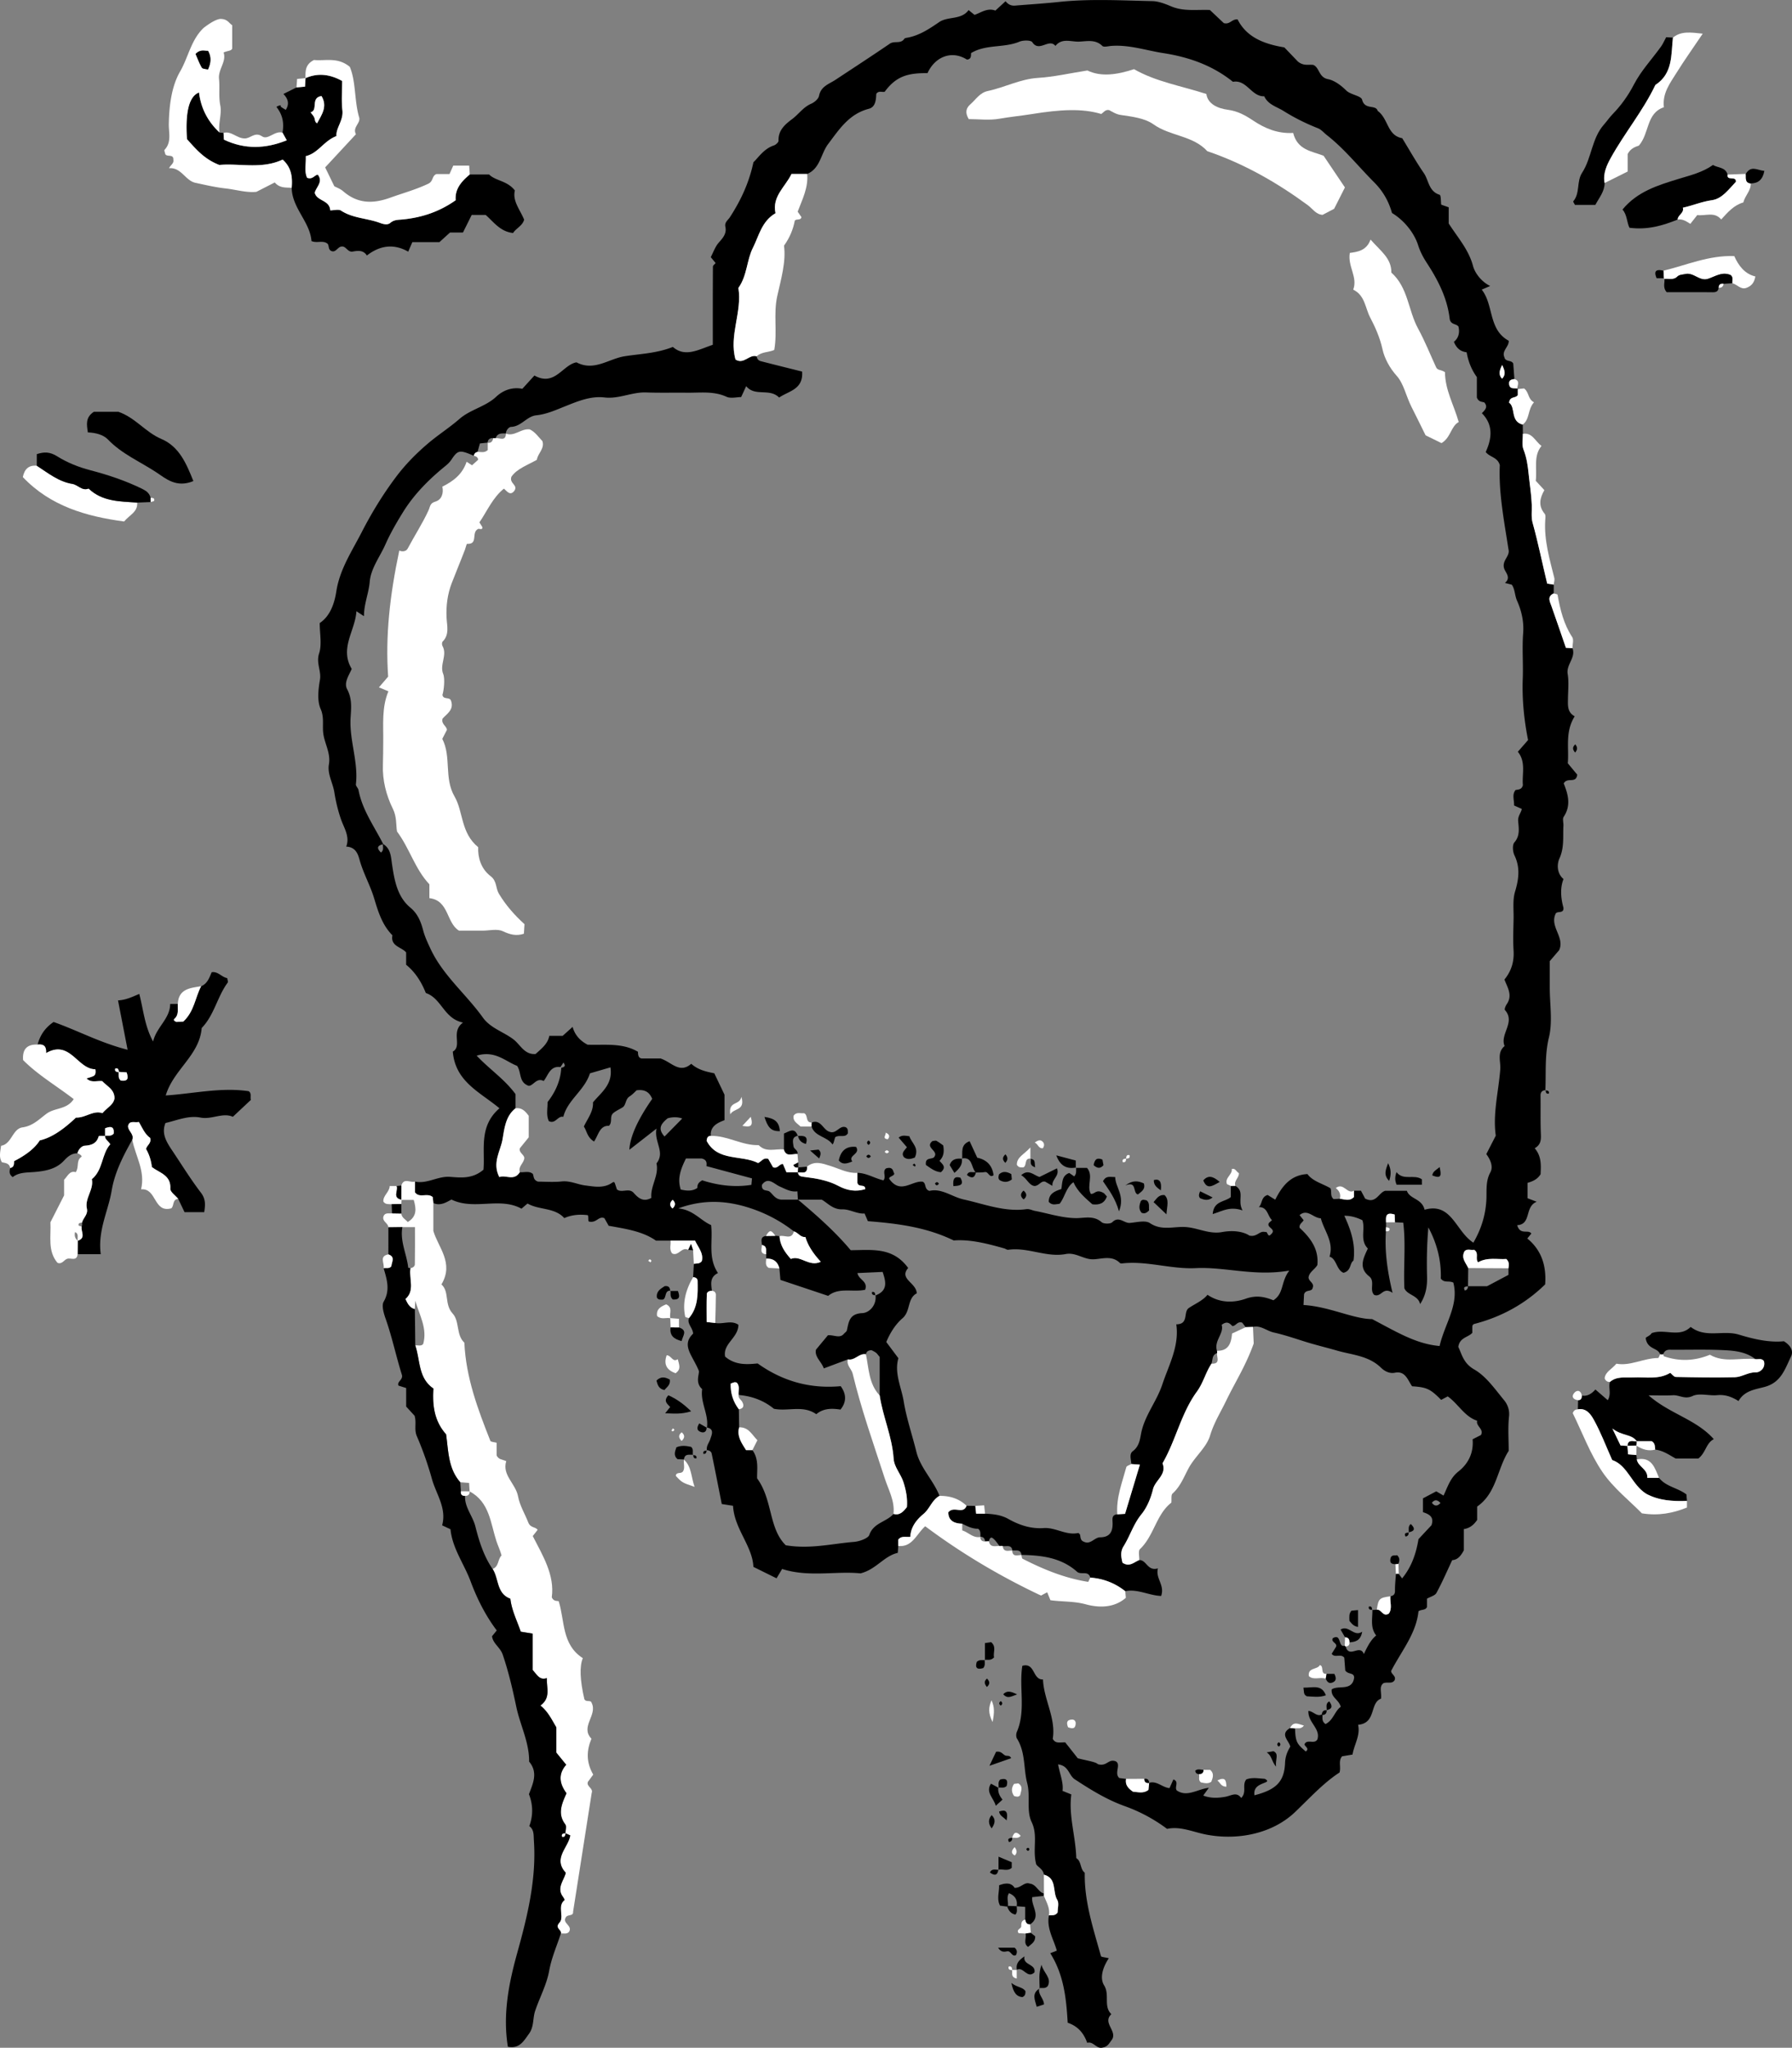 <?xml version="1.0" encoding="UTF-8"?> <svg xmlns="http://www.w3.org/2000/svg" xml:space="preserve" id="a" x="0" y="0" version="1.1" viewBox="227.976 280.46 531.749 607.401"><rect x="227.976" y="280.46" width="531.749" height="607.401" fill="#808080" stroke="none"/> <path d="M568.971 809.271c2.289-.686 3.962 1.428 6.044 1.572.442-.992.789-1.766 1.148-2.569 1.829.636.205 2.31 1.019 3.277 3.077 2.068 6.07-.399 9.497-.799l-1.659 2.297c2.206.875 4.514.742 6.576.364 1.761-.323 3.325-1.574 4.688.363 1.77-1.783.155-3.876 1.525-5.516 1.789-.685 3.737-.261 5.428-.183.871.403.947.766.389 1.006-1.731.748-3.744 1.225-3.411 3.888 6.444-1.66 8.864-4.022 9.087-9.635.074-1.906.678-3.346 1.548-4.803-.421-1.864-3.212-3.651-.075-5.508.492.033.984.068 1.476.103.165 3.95.473 4.537 3.202 6.856 1.166-.93-.22-1.366-.391-2.119.757-1.731 2.945.134 3.841-1.488.99-3.216-2.874-5.007-2.674-8.441 1.476.13 2.5 1.813 3.971 1.057l.185.183c.076.845-.287 1.797.915 2.664 2.322-1.096 2.74-3.886 4.522-5.104-.567-2.21-2.954-2.746-2.684-5.165 1.955-1.367 5.991.631 6.652-3.403.074-1.712-1.741-.915-2.629-2.217l-.291-3.798c-1.08-1.324-2.792.205-3.736-1.154l1.277-2.04c.548-1.16-1.623-1.401-.93-2.591 2.661-1.518 1.447 2.89 3.528 2.232l.259.226c1.081 3.696 4.215-.841 5.419 2.248 1.188-2.535 2.122-4.244 3.653-5.51-1.829-2.342-1.081-5.038-1.122-7.621l-.086.09 1.389-.105c1.375-.217 1.801 2.279 3.583 1.138 1.076-1.548.297-3.381.439-5.115.903-.182 1.397-.565 1.375-1.654-.032-1.665.175-3.334.279-5.002l.411-.068.416.06 1.007 1.35c2.808-3.424 4.131-7.293 4.867-11.655l3.845-4.115c.859-2.471-.643-3.258-2.523-3.876v-4.1l3.948-2.078 2.159 1.259c1.19-2.527 2.009-5.256 4.361-7.102 3.131-2.455 4.592-5.739 4.261-9.597.988-.503 1.731-.882 2.475-1.259.972-1.771-1.544-2.616-1.124-4.239-3.8-1.262-5.55-4.954-8.731-7.225l-1.958 1.037c-3.18-3.242-4.293-3.766-8.621-4.035-1.29-1.854-2.015-4.658-5.093-4.025-1.837.378-3.364-.729-4.14-1.489-3.649-3.579-8.617-3.793-12.962-5.049-3.235-.935-6.511-1.705-9.775-2.739-2.993-.949-6.066-1.982-9.103-2.659-2.067-.461-3.844-2.201-6.138-1.646-.721.024-1.443.05-2.164.073l-1.032-1.338c-1.443-.51-1.875 1.02-2.915 1.015-.791-.819-1.572-1.618-3.183-.36.774 2.573-2.344 4.676-1.386 7.692.051.229.059.459.025.692-1.571.502-1.25 2.008-1.657 3.126-1.738 2.611-2.417 5.673-4.355 8.328-4.66 6.384-6.219 14.41-10.177 21.233 1.335 3.356-2.158 4.975-2.82 7.683-.642 2.628-1.765 5.383-3.451 7.452-2.372 2.913-3.381 6.438-5.305 9.511-1.017 1.624-.674 3.305-.29 4.836 2.097 1.399 3.431-.21 4.965-.784 2.217-.05 2.412 3.385 5.539 2.455-.802 2.988 2.097 4.886.961 8.186-3.563-.115-6.993-2.156-10.66-1.414-3.041-2.399-6.491-3.746-10.357-4.021-.585-2.203-2.791-.721-3.92-1.729-4.736-4.233-10.56-4.905-16.552-5.008l.063.057c-.223-1.859-1.688-1.263-2.779-1.403l.07.063c-.269-1.917-1.82-1.123-2.883-1.363a9.366 9.366 0 0 0-.933.004c-.681-.804-1.245-1.771-2.077-2.358-.599-.421-.969.316-1.077.944-.384.034-.769.054-1.153.061-.059-.885-.499-1.385-1.415-1.402l.069.059c-.1-.834.173-1.773-.714-2.423-1.713.033-3.211-.731-4.71-1.491-2.432-.074-4.112-.913-4.128-3.382 1.657-2.033 4.375.76 5.411-1.936l2.598.03.245 2.314h2.646c2.4.094 4.748.347 6.912 1.564 3.242 1.823 6.69 2.969 10.474 2.7 3.527-.25 6.655 2.244 10.26 1.466.131-.028.334.273.521.437.186.796.084 1.767 1.125 2.137 2.002 1.009 3.136-1.288 4.88-1.303 2.938-.021 3.761-1.778 3.667-4.365-.039-1.064-.276-2.326 1.401-2.444l2.304-.15c1.432-4.745 2.891-9.585 4.399-14.589l-2.532-.184c-.055-1.308-.726-2.945.42-3.806 1.835-1.376 2.104-3.304 2.46-5.197 1.006-5.323 4.602-9.496 6.277-14.522 1.956-5.864 5.105-11.41 4.174-17.913 3.838-.014 1.975-3.663 3.728-4.843 1.94-1.307 4.138-2.189 5.535-3.917 3.9 2.665 8.206 2.277 11.368 1.158 3.31-1.172 5.788-.466 8.187.471 3.199-2.096 2.114-5.359 4.717-8.817-10.311 1.813-18.965-1.146-27.77-.721-7.171.346-14.061-2.079-21.192-1.465-.438.038-1.068.165-1.298-.063-2.298-2.281-5.174-1.243-7.701-1.094-3.002.176-5.31-2.139-8.374-1.557-5.754 1.093-11.264-2.105-17.055-1.265-.372.055-.791-.291-1.199-.407-5.04-1.434-10.103-2.729-14.989-2.357-8.293-4.021-16.855-5.03-25.47-5.72l-.99-2.285c-2.144.217-4.403-1.283-6.539-1.22-2.896.085-4.365-1.867-6.166-2.874h-7.072l-.156-2.484c-1.918.302-3.522-.683-5.249-1.427-1.608-.694-3.45-3.035-5.264-.486-.176 2.089 1.543 1.411 2.285 2.023.986.812 1.601 2.164 3.343 2.359h5.054c5.604 4.704 11.078 9.545 15.656 15.009 6.242-.026 12.454-1.04 17.05 5.269-2.814 3.287 2.425 4.333 2.548 7.514-2.878 1.525-1.767 5.283-4.224 7.395-2.339 2.009-3.886 4.802-4.816 7.054 1.306 1.748 2.396 3.209 3.591 4.806-1.286 4.38.892 8.607 1.584 12.843.808 4.942 2.509 9.891 3.738 14.861 1.217 4.926 5.081 8.49 6.88 13.126-2.242 1.203-2.885 3.826-4.738 5.356-2.206 1.82-3.798 3.995-3.92 6.8-1.491.127-2.665-.363-3.578.835v1.867l-.153 2.042c-4.107.936-6.436 4.957-11.066 6.085-7.303-.743-15.347 1.232-23.246-1.304l-1.659 2.771-6.866-3.394c-.282-6.229-5.679-11.259-6.044-18.119-1.163-.183-2.204-.344-3.347-.523-.99-5.002-1.954-9.981-2.985-14.948-.139-.671-.773-1.023-1.511-1.022l.106.103c-.29-1.357.669-2.317 1.013-3.456.325-1.075 1.35-2.982-1.11-3.396l.087.096c.604-3.952-2.022-7.51-1.408-11.465-2.215-1.913-.742-4.588-.991-5.423-1.863-4.603-5.324-7.542-1.698-11.025-.138-1.875-1.879-2.907-1.223-4.613 2.77-3.246 2.627-7.182 2.562-11.074-.011-.646-.609-1.065-1.346-1.051l.229-3.974c.844-.144 1.809.053 2.384-.845.534-2.363-1.103-4-2.019-6.033h-11.607c-4.004-2.795-8.898-3.475-14.04-4.411l-1.268-2.252c-1.721-.724-2.286 1.486-4.528 1.016-.408-.071-.114-1.141-.36-1.896-2.594-.348-4.933-.063-7.017.854-2.891-3.212-7.473-2.322-10.904-4.321l-1.795 1.531c-6.467-3.564-14 .576-20.778-2.708-1.558.826-3.261 1.952-5.356 1.057-.065-.616-.132-1.231-.189-1.778-1.579-1.408-3.914.445-5.268-1.406v-3.196c3.598.758 6.727-1.658 10.348-1.41 3.19.219 6.648.7 9.962-2.122.523-5.79-1.502-12.845 4.748-18.213-5.753-4.807-13.104-7.838-13.845-16.814 2.925-1.682-.763-5.906 3.039-8.611-5.712-1.159-6.331-7.189-11.046-8.766-1.265-3.18-3.08-6.15-5.842-8.382v-3.664c-1.346-1.605-4.713-1.807-4.071-5.072-3.018-3.047-4.221-6.961-5.412-10.936-1.158-3.867-3.199-7.403-4.303-11.338-.437-1.56-1.048-3.913-3.988-4.037 1.133-2.997-.677-5.554-1.557-8.094-.917-2.646-1.581-5.489-1.978-8.045-.433-2.781-2.113-5.386-1.603-8.267.564-3.185-1.175-5.951-1.645-8.932-.385-2.438.33-4.905-.813-7.498-1.08-2.452-.693-5.797-.205-8.619.463-2.674-1.19-4.993-.252-7.839.871-2.64.187-5.793.187-9.018 3.165-2.103 4.392-5.953 4.917-9.358 1.018-6.601 4.642-11.947 7.504-17.525 2.915-5.681 6.299-11.248 10.227-16.468 2.842-3.776 6.036-6.993 9.553-9.977 2.974-2.523 6.3-4.634 9.237-7.193 3.277-2.856 7.727-3.621 10.936-6.619 2.081-1.945 4.779-2.922 7.75-2.344l3.583-3.941c6.049 3.395 8.391-3.205 12.485-3.907 5.172 2.764 9.563-1.04 14.194-1.787 4.667-.753 9.495-.837 14.398-2.782 3.615 3.136 7.389.895 11.854-.64 0-7.574-.011-15.375.035-23.175.002-.356.52-.709.799-1.065-.417-.509-.834-1.017-1.436-1.748.736-1.394 1.293-3.094 2.38-4.326 1.247-1.414 2.387-2.682 1.951-4.689-.29-1.338.768-1.937 1.355-2.848 3.138-4.858 5.633-10.008 6.97-16.279 1.616-1.582 3.169-4.041 6.088-5.003.57-.188 1.383-.94 1.363-1.402-.13-3.116 2.001-4.88 4.047-6.414 1.934-1.449 3.306-3.549 5.643-4.551.962-.412 2.145-1.422 2.325-2.338.561-2.859 2.984-3.498 4.912-4.773 5.381-3.558 10.79-7.073 16.115-10.71 1.333-.91 3.205.174 4.274-1.423.182-.272.766-.306 1.177-.39 3.463-.712 6.293-2.605 9.16-4.569 2.623-1.797 6.558-.575 8.74-3.568l1.771 1.418c1.927-.673 3.82-2.167 6.182-1.276l3.014-2.773c.743.884 1.544 1.404 2.861 1.295 4.371-.361 8.744-.632 13.109-1.094 9.125-.965 18.424-.422 27.646-.23 1.809.038 3.88.855 5.47 1.528 3.736 1.582 7.395.953 11.545 1.097l4.14 3.902c1.873.466 2.291-1.207 4.082-1.116 2.668 5.34 7.897 7.325 13.873 8.313l4.062 4.235c1.803 1.394 3.199.728 4.578.977 1.835.831 1.558 3.678 4.312 4.208 1.872.36 3.825 1.785 5.438 3.382 1.274 1.261 4.391 1.525 4.696 2.735.788 3.116 4.069 1.326 4.604 3.286 3.228 2.325 2.78 7.304 7.289 8.11 2.122 3.459 4.111 7.007 6.411 10.343 1.484 2.155 1.425 5.432 4.682 6.437.435.134.341 1.979.478 2.932l2.228.786v4.804c2.757 4.273 5.906 7.74 7.203 12.561.597 2.217 2.517 4.705 5.094 5.978l-2.505 1.07c3.618 4.562 1.906 11.855 8.009 15.163.145 1.785-2.166 2.971-1.273 4.902.291 1.474 2.067.703 2.621 1.88l.342 4.592c-.878.119-1.68.299-1.555 1.487.171 1.635 1.482 1.125 2.423 1.317l.16.166v1.752c-.624 1.105-2.331.233-2.588 2.273 2.019 1.438.282 5.527 4.039 6.52l.037 2.738c.034 1.556-.343 3.275.192 4.634.964 2.45 1.279 4.794 1.548 7.413.301 2.944.791 5.978.912 9.011.069 1.774-.217 3.645.247 5.308 1.655 5.951 2.864 12.002 4.331 18.053l1.932.31-.019 2.597c-1.99.963-1.148 2.367-.645 3.787 1.456 4.101 2.854 8.221 4.284 12.355l1.939.106c1.046 2.802-1.887 4.811-1.429 7.625.391 2.405.12 4.922.087 7.389-.027 1.987-.214 3.992 1.998 5.185-2.926 4.688-1.639 9.421-2.051 13.931l2.804 3.379c-.358 2.809-2.921.606-4.008 2.604 1.184 2.967 2.316 6.43-.008 9.892-.416.62-.034 1.753-.083 2.645-.179 3.241.296 6.447-1.17 9.688-.779 1.721-.821 4.416 1.192 6.137-.924 2.341-.932 5.168-.022 8.482.182 1.86-1.748.929-2.272 1.723-1.945 3.88 2.778 7.071.998 10.896l-2.78 3.243v7.873c-.003 4.936.886 10.086-.246 14.748-1.29 5.318-.823 10.495-1.063 15.738l.103-.107c-1.038.086-1.551.568-1.534 1.69.054 3.824-.061 7.653.105 11.471.072 1.669-.055 3.089-1.836 4.089 2.086 2.444 1.854 5.082 1.751 7.695-.838 1.41-2.177 2.092-3.865 2.568v4.57l2.713 1.038c-3.683 1.477-1.48 6.707-5.799 6.951.938 3.101 3.229 1.129 4.211 2.478-.277.34-.563.688-1.205 1.472 4.216 3.434 5.707 8.121 5.3 13.61-6.023 5.885-13.123 9.71-21.211 11.784-.133.167-.368.327-.38.503-.045.672-.018 1.349-.018 2.073-1.213 1.373-3.747 1.349-4.164 4.171 1.084 2.251 1.499 4.853 4.741 6.713 3.525 2.024 6.121 5.805 8.817 9.07 1.021 1.235 1.707 2.872 1.491 4.893-.357 3.336-.097 6.736-.097 10.181-3.419 5.299-3.565 12.511-9.361 16.512v3.978c-.983 1.412-2.098 2.414-3.946 2.704v6.278c-.903 1.742-1.89 2.847-3.45 2.934-1.563 3.313-2.979 6.601-4.685 9.732-.436.803-1.783 1.108-2.81 1.7v2.475c-.484 1.04-1.581.633-2.517 1.253-.677 6.643-5.061 11.811-8.107 17.692-.047 1.014 1.6 1.489 1.008 2.785-.768 1.158-2.02.425-3.263.843-1.434.999-.524 2.697-.755 4.611-3.436 1.246-1.322 7.261-6.802 7.746.719 3.178-1.141 5.777-1.655 8.83l-3.088.517c-1.198 1.374-.279 3.029-.756 4.793-4.854 3.161-8.882 7.629-13.221 11.763-6.713 6.396-17.004 8.485-26.456 6.642-3.784-.738-7.548-2.528-11.506-1.674a47.665 47.665 0 0 0-12.541-6.74c-5.366-1.921-10.104-4.856-14.838-7.959-1.828-1.198-1.765-4.048-4.952-4.418.523 2.886 1.646 5.388 1.313 7.847l2.611 1.055c-.854 6.285 1.3 12.459 1.47 18.895 1.589.927 1.073 3.252 2.521 4.334-.174 8.604 2.561 16.617 4.793 24.716.084.306 1.162.338 2.345.646-1.756 2.62-2.786 5.804-1.394 8.047 1.742 2.807-.287 6.19 2.148 8.54-2.839 2.654 2.149 5.158-.012 7.803-.594.775-1.112 1.852-2.439 2.064-1.926.675-2.855-1.947-4.726-1.366-1.051-3.058-2.954-5.012-5.784-5.96-.406-7.224-1.167-14.271-5.171-20.619l1.945-.769c-.972-3.438-3.075-6.624-2.341-10.443.842-.145 1.825.223 2.578-.845 0-1.162.496-2.797-.098-3.764-1.484-2.418-.008-6.424-3.961-7.471-.221-1.706-1.963-2.36-2.308-3.129-1.142-4.512.603-8.432-1.333-12.468-1.639-3.415-.297-7.587-1.331-11.576-1.115-4.302-.456-9.09-3.023-13.195-.307-.491-.286-1.422-.042-1.988 2.73-6.343.595-13.134 1.629-19.605 3.852-1.041 2.971 4.178 6.124 4.058.259 6.037 3.897 11.496 2.901 17.604.778 1.467 1.982 1.035 3.701 1.048 1.244 1.577 2.773 3.516 3.726 4.722 3.112.797 5.253 1.038 5.972 1.757 2.728.76 3.046-1.692 5.283-.86 1.697.89-.566 3.563 1.07 4.964.67.083 1.341.169 2.011.255-.348 1.769.654 2.834 2.04 3.796 1.534.128 3.199.619 4.602-.539l.213-2.086-.013-.012zM372.675 411.786l.032-.04-2.323.243c-.271.972-.483 1.741-.696 2.51-.627.138-1.008.509-1.1 1.156-4.106-1.743-4.679-1.816-6.567 1.009-.602.901-1.119 1.4-1.944 2.07-4.822 3.917-9.228 8.337-12.513 13.64-1.912 3.087-3.798 6.342-5.22 9.569-1.609 3.649-4.311 7.064-4.659 11.08-.302 3.473-1.721 6.597-1.708 10.209l-2.243-1.47c-.337 5.809-5.077 10.93-1.39 17.11-.797 1.87-2.415 4.074-1.349 6.053 1.512 2.805 1.189 5.625 1.017 8.416-.412 6.673 2.344 13.063 1.572 19.749-.062.538.664 1.123.779 1.733 1.122 5.959 4.7 10.786 7.338 16.045-1.851.396-1.989 1.209-.667 2.471.942-.765.506-1.712.572-2.56 2.344 1.409 2.356 3.729 2.71 6.108.7 4.703 1.552 9.601 5.452 12.813 2.268 1.868 3.162 4.405 3.778 6.734.506 1.918 1.326 3.611 2.108 5.312 3.672 7.977 10.584 13.532 15.591 20.52 2.296 3.205 6.135 4.231 9.102 6.503 2.024 1.552 3.271 4.615 6.557 4.324 1.767-1.587 3.662-3.063 4.062-5.381h3.975l2.952-2.659c.672 2.481 2.29 4.149 4.438 5.286 5.111.184 10.279-.645 14.956 2.101.009.906.072 1.795 1.07 1.979h5.634c3.331 1.131 5.63 4.6 9.103 1.581 2.03 1.833 4.558 2.365 6.838 2.821l3.032 6.353v7.547c-2.314.88-4.254 1.896-4.089 4.668-.84-.007-1.131.516-1.219 1.462 3.25 6.196 10.285 4.079 15.266 6.582.98-.38 1.526-1.737 3.027-1.226l1.403 2.468c1.371.593 1.86-1.031 2.949-.955l1.042 2.45h3.41c.102 1.091.773 1.245 1.763 1.367 3.534.436 7.083.995 10.266 2.692 2.583 1.377 5.163 1.807 7.955.942-.029-1.679-2.001-.353-2.344-1.881v-2.943c2.767.066 5.102 1.628 7.723 2.227.953-1.045-.439-2.697.815-3.553 1.056-.291 1.875-.251 2.226 1.204.822 1.015-1.7 1.155-1.292 1.938 3.347 4.675 6.701.438 9.896.809 1.158.494.384 2.224 2.026 2.729 3.601-.871 6.664 1.781 10.172 2.55 6.114 1.342 12.125 3.77 18.605 2.868.88-.122 1.685.354 2.486.505 4.009.76 7.898 2.078 12.073 2.154 2.545.047 5.324-.908 7.724 1.192.633.556 2.63.57 3.183.018 1.97-1.969 3.488.352 5.218.212 2.012-.163 4.576-.867 5.962.063 3.44 2.311 6.968.973 10.409 1.149 3.721.191 7.114 2.216 10.993 1.5 3.058-.564 6.152-.25 8.113 1.052 2.37.503 2.961-1.591 4.77-1.038.604-.403.639 1.757 1.564.714 1.963-1.682-1.467-1.968-.532-3.457l.895-.803c-1.363-1.276-1.277-3.955-3.928-3.869 1.112-.955.61-3.012 2.642-3.595l2.245 1.396c1.984-3.926 4.498-7.338 9.558-7.604 1.556 2.148 4.429 2.803 6.811 4.2.492.999-.181 2.294.96 3.228.545-.028 1.195-.063 1.846-.099 1.402.133 2.877.861 4.195-.539v-1.853h2.07l1.236 2.34c3.253 1.657 3.979-1.725 5.934-2.31h6.455c.816 2.486 4.48 2.252 5.253 5.616 8.055-2.294 9.194 6.372 14.478 9.77 2.393-4.145 3.569-8.133 3.846-12.448.18-2.826-.308-5.657 1.2-8.43.946-1.74-.045-3.819-1.203-5.394l2.806-5.475c-.918-6.538.821-13.052 1.334-19.656.184-2.351-1.052-4.972 1.285-6.925-1.471-3.549 3.322-7.048.104-10.673-.217-.243.188-1.244.529-1.738 1.836-2.658.181-4.99-.676-7.313 2.097-2.58 2.902-5.375 2.704-8.604-.193-3.139-.055-6.302.005-9.453.051-2.672-.315-5.496.425-7.976 1.117-3.737 1.586-7.158-.168-10.813-.517-1.078-.669-3.08-.023-3.823 1.753-2.021 1.283-4.255 1.126-6.365-.11-1.482.839-2.364 1.077-3.573-.781-.351-1.549-.693-2.295-1.027.088-1.61-.696-3.194.453-4.589.86-.158 1.824-.098 2.166-1.436-.305-3.217.978-6.871-1.501-9.902l3.039-3.475c-1.177-5.883-1.809-12.004-1.578-18.208.169-4.498-.225-9.027.122-13.505.268-3.439-.519-6.707-1.802-9.577-.721-1.614-.604-3.432-1.57-4.79l-2.028-.52c1.947-1.663.041-3.134-.286-4.438-.589-2.346 1.884-3.521 1.324-5.553-1.296-8.437-2.948-16.835-2.568-24.971-.695-2.391-2.947-2.298-4.183-3.875 1.82-3.979 2.317-8.045-1.144-11.516 1.099-1.075 1.817-1.922.718-3.199-.682-.228-1.688-.104-2.202-1.465v-6.043c-1.725-2.397-2.579-4.828-3.03-7.353-1.779-.251-2.956-1.094-3.786-3.115 1.282-.998 1.833-2.589 1.356-4.529-.658-.904-2.391-.477-2.617-2.388-.723-6.099-3.475-11.434-6.799-16.523-1.045-1.597-1.965-3.353-2.534-5.164-1.141-3.62-4.084-7.379-7.772-9.604-1.055-3.746-2.841-6.649-5.354-9.165-4.653-4.657-8.753-9.867-13.985-13.944-.87-.678-1.625-1.629-2.604-2.015-3.564-1.403-6.938-3.071-10.205-5.118-2.085-1.306-4.608-1.871-5.759-4.371-3.82.132-5.187-5.038-9.289-4.299-6.047-4.859-13.01-7.325-20.639-8.507-5.152-.798-10.16-2.547-15.483-2.138-.897.069-2.187.441-2.638 0-2.105-2.059-4.654-1.339-7.001-1.274-2.325.064-4.995-1.144-6.916 1.274-1.892-2.379-4.831 2.013-6.854-1.095-.42-.644-2.717-.628-3.832-.161-4.601 1.928-9.911.693-14.35 3.389-.021.848.063 1.827-1.225 1.921-4.489-2.842-9.455-.892-11.7 4.03-5.911-.089-9.348.957-12.715 5.529-.839.151-1.824-.406-2.486.625-.073 1.768-.235 3.894-2.188 4.404-5.866 1.533-8.723 5.983-12.107 10.479-2.174 2.888-2.333 7.238-6.205 8.855h-4.648c-1.846 3.847-5.839 6.68-4.74 11.647-4.082 2.347-4.913 6.7-6.703 10.244-1.861 3.687-1.703 8.289-4.317 11.919 1.163 7.143-2.857 14.143-.849 21.236 2.511 1.57 4.039-1.654 6.266-.951.09.725.502 1.254 1.176 1.428 4.104 1.058 8.22 2.075 12.309 3.1.402 5.34-4.01 5.753-6.816 7.7-2.902-2.899-7.138-.154-9.78-3.375l-1.492 3.236c-1.338 0-3.08.484-4.339-.09-3.839-1.75-7.8-1.159-11.74-1.204-4.037-.046-8.078.067-12.11-.079-4.203-.152-8.076 1.986-12.342 1.487-4.189-.49-8.03 1.155-11.804 2.663-2.766 1.105-5.45 2.314-8.466 2.63-2.829.296-4.442 3.337-7.479 3.434-.589.019-1.504.94-1.536 1.985l.036-.03c-1.247-.03-2.541-.158-3.067 1.396a2.068 2.068 0 0 1-.697-.032c-.968-.023-1.619.326-1.683 1.386zm302.919 244.872c.052-.857.403-1.759-.643-2.762-2.641.196-5.609-.605-8.374.986-.954-1.093.401-2.797-1.216-3.725-.904.227-2.1-.463-2.859.519-1.019 2.069.5 3.38 1.146 4.917l-.063 5.403c-.773.079-1.562.149-.922 1.26.696-.208.928-.661.898-1.284h5.682l6.35-3.366v-1.948h.001zm-186.585 37.718v-11.423c-.549-.636-.787-1.035-1.133-1.284-.495-.356-1.069-.604-1.282-.721-1.157.059-1.535.516-1.667 1.22-2.037-.409-3.291 1.962-5.342 1.503l-7.155 2.679c-.716-2.059-2.815-3.435-2.324-5.562l3.546-4.271c1.782-.154 3.527 1.068 4.754-.456.298-.329.779-.618.866-.997.583-2.554.717-4.938 4.598-5.112 2.009-.09 4.266-2.29 3.904-5.3l-.071.074c3.782-1.398 3.186-4.039 2.177-6.993-2.638.12-5.04.231-7.466.343.37 2.044 3.195 2.379 2.28 4.953-3.659.796-7.824-.804-10.972 1.81l-14.166-4.735-.304-3.398c-.497-2.051-1.815-3.006-3.909-2.923l-.025-1.288c-.132-1.051.442-2.428-1.27-2.751-.023-1.083-.582-2.409 1.209-2.672l2.807-.042c.411.007.819.042 1.224.105.144 2.523 1.365 4.521 3.36 6.749 2.826-1.235 5.411 2.496 8.881.839-2.397-2.594-3.917-5.041-4.557-7.343-1.487.158-2.162-1.354-3.424-1.672a42.193 42.193 0 0 0-11.455-6.373c-8.219-3.016-15.455-3.153-22.86-.442 4.477.401 6.665 3.637 9.759 4.949.561 4.845-1.022 9.608 2.027 14.226-2.529 1.248-2.006 3.296-1.804 5.273-.717-.021-1.478.316-1.5.936-.105 2.789-.047 5.584-.047 8.313l2.548.285c2.271.444 4.78-.937 6.878.545-.054 3.926-4.703 5.61-3.947 9.437 3.08 2.647 6.629 2.307 9.65 2.027 7.744 5.518 15.933 7.528 24.649 6.738 1.744 2.425 1.719 4.739-.075 6.944-2.387-.375-5.017-.466-7.175 1.369-3.971-2.795-8.347-.752-12.576-1.608-2.935-2.411-6.491-3.777-10.468-4.09-.148-1.239.477-2.606-.574-3.684-.24-.039-.459-.135-.645-.091-.388.091-.759.255-1.136.391-.091 2.838.716 5.377 2.419 7.619l.086 5.355c-.722 2.664.735 4.666 2.056 6.761h1.885c1.985 2.714 1.312 5.896 1.394 8.385 4.662 6.374 3.385 14.813 8.499 19.838 7.172 1.208 13.653-.462 20.218-.997 1.898-.154 4.267-1.169 4.556-2.022 1.245-3.681 5.128-3.878 7.199-6.28 1.857.514 2.894-.646 3.983-2.033.189-2.462-.205-4.816-1.039-7.404-.794-2.463-2.743-4.422-2.911-6.987-.423-6.462-3.188-12.383-4.133-18.712zm152.907-51.365c-.034-.805-.07-1.61-.101-2.3-2.864-.889-2.575.838-2.562 2.315l.009 1.402c-.034.423-.046.847-.036 1.271-.376 5.731.331 11.389 1.968 18.245-2.881-2.006-3.292 1.456-5.453.602-1.512-1.531.378-4.026-1.506-5.517-3.262-2.582-1.62-5.489-.375-8.239-2.468-2.532-.677-5.714-1.62-8.397-1.907-.925-3.695-1.362-5.363-1.312 1.988 4.245 3.401 8.546 2.721 13.298-1.18.793-.603 3.022-2.958 3.609-2.094-.789-2.078-4.274-4.152-4.771 1.374-4.417-1.64-7.723-2.572-11.39-2.308-.082-3.922-2.926-6.313-.951l1.213 1.524c-.424.733-1.406 1.174-1.196 2.253 3.213 2.981 5.727 6.299 5.264 11.032-.758 1.333-2.406 2.056-2.615 3.673.043 1.23 1.737 1.635 1.247 3.007-.207 1.439-2.125.434-2.587 2.028l-.159 3.15c7.739.477 14.8 4.168 20.369 4.184 7.589 3.993 13.062 7.356 20.014 7.984 1.526-6.628 5.808-12.164 4.077-18.809-1.387-.672-2.677.21-3.723-1.208.181-5.14-1.06-10.274-3.688-15.163-.425 4.903-.522 9.789-.389 14.669.081 2.938-.438 5.627-2.063 8.082-.541-2.647-3.844-2.636-4.667-4.713-.291-6.637.459-13.091-.334-19.442a871.331 871.331 0 0 1-2.45-.116zM382.232 628.14c1.289.169 2.695-.468 3.859.523.325.779.102 1.815 1.541 2.29 2.073 0 4.567.205 7.011-.057 2.52-.27 4.676.9 6.989 1.188 2.551.318 5.366.907 7.813-.688.527-.345.737-.513.976.02l.616 1.852c1.468 1.15 3.562-.576 4.979 1.028 1.38 1.563 2.889 2.817 5.241 1.474-.346-3.519 2.31-6.596 1.519-10.223 2.685-3.369-.768-6.275-.003-10.314-3.106 2.424-5.391 4.205-8.044 6.274.218-3.91 2.48-8.945 6.786-15.107-.762-1.791-1.97-2.896-4.626-2.541-.471.418-1.209 1.257-2.114 1.831-1.259.798-1.014 2.559-2.023 3.214-.879.568-1.864.966-2.736 1.668-1.277 1.026-.168 2.658-1.347 3.824-2.758-.13-3.127 2.762-4.413 4.655-2.08-1.244-2.124-3.143-3.036-4.436 1.109-2.365 2.85-4.424 2.72-7.188 2.425-2.932 5.974-5.313 5.175-10.37l-6.084 1.771c-1.614 5.098-6.637 7.857-7.897 12.903-1.656-.403-2.317 2.258-4.301 1.263-.842-1.783-.33-3.771-.376-5.641 2.533-3.252 3.887-6.639 4.063-10.16.703-.212 1.53-.356.651-1.568l-.883 1.34c-3.115-.407-3.613 2.412-4.988 4.142-2.131-1.14-3.11 1.511-4.474 1.42-2.972-1.084-2.059-3.921-3.403-5.913-3.52-1.352-6.578-4.683-11.999-3.026 3.799 4.048 8.197 6.891 11.527 11.408v4.203c-3.012 2.327-3.331 6.186-3.861 9.239-.599 3.443-3.14 6.938-.946 11.168 1.872-.785 4.368 1.316 6.087-1.463l.001-.003zm49.285-4.05c-1.563 3.173-2.619 5.967-1.541 9.21 1.718.376 3.374.568 4.911-.458.063-.743-.005-1.442 1.459-2.281 4.324 1.406 9.426 2.191 14.594 1.342l.179-1.914-13.519-3.645c.146-1.076.013-1.915-1.407-2.255l-4.676.001zm-6.348-6.524 5.247-5.331c-1.153-.455-2.815-.525-4.331-.062-1.848 1.526-3.106 2.995-.916 5.393zM673.698 392.79c1.209-1.278.777-2.466.021-4.066-.848 1.687-1.144 2.915-.021 4.066zm-20.831 333.412c.82 1.131 1.671 1.035 2.549.07-.827-.896-1.668-1.166-2.549-.07zm-225.303-89.853c-.873.849-1.018 1.71-.028 2.574.9-.85 1.003-1.712.028-2.574z"></path> <path fill="#FFF" d="M351.111 630.938v3.195c1.354 1.852 3.689-.002 5.268 1.407l.189 1.778v8.267c1.453 4.935 6.19 9.488 2.401 15.855 2.426 2.178.803 5.905 3.329 8.641 2.108 2.284.978 6.369 3.47 8.636.471 10.378 4.008 19.772 7.71 29.11.142.358 1.159.372 1.863.574v3.766c.593 1.268 1.615 1.134 2.859 1.695-1.309 4.169 2.802 6.642 3.507 10.468.499 2.703 2.023 5.15 3.021 7.701.672 1.715 2.115 1.219 2.779 2.205l-1.443 1.844c2.944 5.773 6.561 11.543 5.642 18.189.576 1.178 1.325.989 2.051 1.119 1.834 5.773.845 12.854 7.164 16.911-1.007 2.398-.858 6.438.442 12.12.456 1.086 1.896.132 2.173 1.133 1.839 3.645-3.49 7.071-.06 10.637-1.469 3.522-1.591 6.994.532 10.644-.436.593-.939 1.281-1.58 2.156-.552 1.371 1.69 1.88 1.126 3.289l-5.516 35.196c.129 1.55-1.698.631-2.236 1.82-.957 1.646 2.139 2.354 1.043 4.149-.633.81-1.612.4-2.456.548.336-1.104-1.956-1.581-.435-3.248 1.576-1.728-.801-4.822 1.534-6.707.062-.049-.25-.648-.464-.934-1.995-2.65.283-4.867.837-7.144-3.955-4.257.782-7.511 1.322-11.096l-1.434-.626.012.011c.003-.899.379-2.08-.052-2.649-2.389-3.145-1.016-6.147.363-9.232-2.064-2.792-2.571-5.617-.092-8.457l-2.93-3.597v-7.503c-1.33-2.175-2.369-4.557-4.708-6.463 3.097-2.311 1.813-5.023 1.899-8.133-2.146.701-2.839-.897-4.204-2.399v-10.79l-3.54-.585c-1.121-3.274-2.698-6.326-3.086-9.77-4.162-1.51-3.392-5.965-5.275-8.835 1.928-.669 1.491-2.879 2.665-4.001-.377-1.493-1.058-2.838-1.516-4.237-1.749-5.345-2.034-11.621-7.95-14.754-.05-.789-.099-1.578-.156-2.519l-2.634-.207c-3.632-4.118-3.503-9.344-4.204-14.213-3.51-3.924-4.096-8.594-3.763-13.582-4.573-3.119-3.868-8.399-5.386-12.781.824-.136 1.787.332 2.371-.462 1.283-4.622-1.156-8.56-2.354-12.789l-.134 2.49c-1.409-.343-2.107-1.396-2.82-3.041 2.875-2.466.989-5.961 1.486-9.134.717-.066 1.324-.491 1.336-1.136.067-3.619.032-7.24.032-11.026h-3.741l-4.152.054c-.015-1.273-1.907-1.663-1.452-3.241.445-1.217 1.589-.794 2.531-.891l2.771.044c.098 1.255 1.229 1.717 1.909 2.521 2.839-1.699 2.484-4.065 1.772-6.554h-3.604l-.097-.096.021-4.16c.741-2.456 2.713-.718 4.038-1.185h.006z"></path> <path d="m395.753 824.238 1.434.626c-.54 3.585-5.277 6.839-1.322 11.096-.555 2.277-2.832 4.493-.837 7.144.214.285.525.885.464.934-2.335 1.885.042 4.979-1.534 6.707-1.521 1.667.771 2.145.435 3.248-1.18 3.635-2.764 7.197-3.436 10.925-.771 4.279-2.846 8.007-4.192 12.024-.746 2.226-.285 4.659-1.828 6.776-1.597 2.192-2.802 4.503-6.257 3.849-1.556-9.523.251-18.748 2.768-27.805 3.043-10.953 5.736-21.892 4.949-33.395-.108-1.581.112-3.161-1.359-4.25 1.161-3.133 1.127-6.289-.102-9.467 1.122-3.055 2.822-6.366.051-9.657.063-5.754-2.675-10.845-3.806-16.251-1.104-5.271-2.289-10.369-4.024-15.479-.748-2.202-2.926-3.284-3.176-5.47l1.396-1.72c-3.342-4.416-5.86-9.461-7.76-14.571-1.922-5.171-5.409-9.761-5.962-15.44-.756-.353-1.512-.707-2.482-1.163 1.411-5.117-1.779-9.237-3.04-13.787a99.161 99.161 0 0 0-4.469-12.668c-.869-2.023-.029-3.969-.666-6.05l-2.496-2.725v-5.495l-2.273-.715c-.548-1.238 1.471-1.709.991-3.242-1.72-5.497-2.9-11.172-4.812-16.594-.634-1.799-1.219-3.952-.581-5.062 2.007-3.489.934-6.633-.016-9.925.76-.183 1.672.243 2.292-.577.105-1.27 1.249-2.799-.88-3.528l.002-8.031 4.153-.054c-.755 4.203 1.293 8.008 1.736 12.042.007.062.415.081.637.12-.497 3.173 1.388 6.668-1.487 9.134.712 1.644 1.411 2.696 2.821 3.041l.116 10.762c1.518 4.382.813 9.662 5.387 12.781-.333 4.987.252 9.657 3.762 13.582.7 4.869.572 10.094 4.204 14.213l.184 2.679c-.104.923.309 1.381 1.238 1.371-.173 3.378 2.267 5.911 3.064 9.075 1.074 4.257 2.466 8.782 5.104 12.593 1.883 2.871 1.113 7.325 5.276 8.835.386 3.443 1.963 6.494 3.085 9.77 1.113.184 2.157.355 3.541.585v10.79c1.363 1.502 2.057 3.101 4.203 2.399-.087 3.109 1.197 5.822-1.899 8.133 2.339 1.906 3.378 4.288 4.708 6.463v7.503l2.93 3.597c-2.479 2.84-1.973 5.666.092 8.457-1.38 3.085-2.752 6.087-.363 9.232.432.569.056 1.75.052 2.649-.618.049-1.232.101-1.033 1.003.91.229.955-.403 1.022-1.014l-.005-.003zm-108.09-251.252c1.84-.736 2.392-2.457 3.13-4.148 1.885-.312 2.976 1.49 4.615 1.745.056.509.309 1.092.119 1.349-3.088 4.19-3.982 9.634-7.702 13.453-.662 8.141-8.363 12.307-10.672 20.002 8.04-.504 16.298-2.475 24.613-1.263.954.661.386 1.665.647 2.586-1.724 1.618-3.485 3.271-5.342 5.011-2.983-1.356-6.261.879-9.57.235-3.593-.699-6.875.78-10.427 1.609-1.302 3.193.39 5.755 2.093 8.3 2.774 4.146 5.402 8.408 8.428 12.365 1.43 1.869 1.318 3.578.978 5.782h-5.836l-1.884-3.952c-.823-1.009-2.396-2.063-2.338-3.02.242-4.05-3.247-4.677-5.475-6.416-.224-2.005-.817-3.793-1.728-5.36.249-1.175 1.683-1.686 1.213-3.286-1.561-1.068-2.385-3.075-3.332-4.719-1.428.267-2.761-.538-3.221 1.145-.095 1.491 1.883 2.415 1.258 4.115-2.688 4.763-5.202 9.637-6.114 15.07-1.031 6.133-4.186 11.842-3.245 18.876h-6.853c.01-1.322.021-2.645.029-3.967l.016-.017c2.523-.819.847-2.779 1.144-4.203.15-.377.184-.764.101-1.16.325-1.437 1.849-2.387 1.447-4.164-.694-3.074 2.123-5.619 1.473-8.729 3.378-2.779 2.846-7.471 5.471-10.362-.683-1.076-1.651-1.467-1.57-2.516.82-.147 1.758.283 2.589-.645.179-2.091-.784-2.264-2.557-1.575v2.251c-.654.028-1.82-.096-1.883.109-.647 2.166-2.115 2.679-4.201 2.813-.818.053-1.859 1.072-2.126 2.253-1.717-.022-2.885.973-3.956 2.137-2.344 2.544-5.523 3.115-8.691 3.395-2.364.208-4.746.044-6.545 1.529-1.301-.957-.886-1.86-.781-2.711 1.205-.208 1.142-1.149 1.176-2.033 3.688-1.875 6.228-3.926 7.622-6.152 3.271-.764 6.584-2.85 10.745-6.763 2.837.108 5.162-2.271 7.853-1.31 1.356-1.668 3.205-2.382 3.571-4.332.075-2.715-2.256-3.652-3.612-5.166-1.582-.213-3.213.619-4.681-.8.689-.228 1.293-.394 1.869-.628.676-.274.964-.808.749-2.103-5.344.014-7.479-8.895-14.62-4.792.152-2.322-.968-2.683-2.508-2.529.721-2.818 2.284-5.041 4.735-6.695 7.15 2.524 13.883 6.199 21.963 8.236l-2.846-14.642c2.392-.109 4.257-1.073 6.316-1.918 1.236 4.811 1.586 9.538 4.094 14.107 1.028-4.339 5.033-6.736 5.074-11.124h2.256c-.099 1.516.405 3.157-.998 4.391-.345.305-.144.654.614.935l2.021-.118c3.245-3.009 3.51-7.101 5.29-10.484l.002.003zm-24.423 25.408c-.074-.631-.17-1.239-1.068-.991-.249.897.366.989.991 1.071.149.817-.259 1.768.679 2.512 2.229.271 2.261-.798 1.699-2.44l-2.301-.152zm29.858-278.646c.397.08.799.125 1.204.135l.115 1.995c6.225 2.982 12.46 2.707 18.646.195l-1.253-2.26c.442-2.587.204-5.079-1.805-7.645-.096-.026 1.716-.913 1.196-.176-.009.013.312.281.496.402.348.227.707.434 1.075.657 1.147-1.794.667-3.328-.701-4.716l3.884-1.945 2.528-.228.147-2.531-.01.009c3.753-1.643 7.344-1.125 10.883.842 0 2.882-.259 5.825.07 8.701.349 3.043-1.959 5.201-1.769 7.642-3.768 1.439-5.4 5.08-9.087 5.951.088 2.404-.487 4.538.379 6.41 1.601.638 2.153-.779 3.175-.916 1.676 2.143-.484 3.64-.902 5.372.64 2.529 4.398 2.076 4.605 5.222 1.072 0 2.438-.425 3.204.073 3.533 2.301 7.742 2.231 11.501 3.63 1.121.417 2.297.695 3.084.022 1.162-.994 2.374-.902 3.699-1.034 5.604-.556 10.828-2.237 15.73-5.704-.286-3.361 1.752-5.608 4.168-7.634h5.755c1.89 1.923 5.381 1.798 7.641 4.744-.765 3.108 1.532 5.685 2.753 8.658-.511 1.848-2.387 2.532-3.277 3.945-3.779-.367-5.733-3.227-8.137-5.35h-4.149c-.854 1.717-1.695 3.41-2.596 5.219h-3.848l-3.142 2.853h-8.032c-.35.805-.681 1.569-1.223 2.822-4.267-2.448-8.419-1.859-12.264 1.137-1.059-1.679-2.721-1.432-4.215-1.169-1.582.278-1.976-1.861-3.493-1.455-1.031.263-1.522 1.721-2.735 1.332-1.131-.444-.695-1.594-1.212-2.189-1.408-1.145-3.081-.083-4.784-.799-.429-5.713-5.761-9.754-5.87-15.808.251-3.058-.011-5.953-2.685-8.361-6.265 2.945-12.952 1.034-18.789 1.597-4.441-1.692-6.986-4.732-9.602-7.662-.548-8.102.643-12.715 3.57-13.84.555 4.626 2.576 8.579 6.066 11.859l.006-.002zm28.978-2.723c1.331-2.507 3.176-4.947 1.302-8.077-3.375.508-.867 4.197-3.241 4.831.472.671 1.003 1.152 1.165 1.735.162.584.125 1.189.774 1.511zm398.189 401.79c2.083 2.658 5.6 2.95 8.134 4.923.05.623.102 1.267.152 1.91-4.171.168-8.273-.082-12.019-2.068-4.356-2.655-5.521-8.466-10.165-10.048-1.932-4.334-3.425-8.298-5.462-11.959-.861-1.55-2.19-3.543-4.72-3.087l.071-2.708c.926.001 1.084-.627 1.113-1.36 1.64.281 2.919-.571 4.019-1.809l3.671 3.18c1.124-1.855.151-3.705.622-5.402 2.048-1.781 4.546-1.236 6.924-1.354 3.709-.183 7.552.714 10.989-1.363.572.445 1.097 1.21 1.637 1.22 5.847.113 11.698.214 17.543.079 2.119-.049 3.961-1.527 6.308-1.45 1.113.037 2.904-1.291 2.297-3.357-.692-.897-1.663-.44-2.51-.551-2.555-2.039-5.711-2.466-8.728-2.638-5.538-.314-11.104-.112-16.66-.165-1.033-.01-1.648.409-1.965 1.353a1.736 1.736 0 0 1-.924.004c-.685-2.035-3.783-1.355-4.277-4.771-.027-.334 1.314-.691 1.777-1.511 3.911-1.382 8.237 1.453 11.567-1.836 4.438 3.433 9.558.849 14.31 2.287 4.16 1.259 8.835 2.418 13.348 1.963 1.821 1.113 2.986 2.744 2.109 4.548-1.734 3.566-2.881 7.58-7.62 8.939-2.78.798-6.123 1.03-7.95 4.249-2.018-1.269-3.989-1.97-6.303-1.746-2.456.238-5.31-.703-7.338.253-2.321 1.094-3.918-.342-5.842-.227-2.172.13-4.359.029-7.206.029 6.307 5.533 14.132 7.104 19.354 13.001-2.309 1.141-2.353 4.013-4.584 5.734h-6.731c-1.664-.882-3.605-2.351-6.065-2.644-.15-.839.073-1.809-1.041-2.495h-4.455c-1.59-2.201-4.289-1.454-7.229-3.761l2.441 5.039 2.028.13.199 2.49c.917.079 1.681.145 2.443.209.082.432.13.866.146 1.304.378 2.227 3.313 2.845 3.117 5.468h3.477l-.002-.002z"></path> <path fill="#FFF" d="M293.098 319.748c-3.49-3.28-5.513-7.233-6.067-11.859-2.926 1.125-4.116 5.738-3.569 13.84 2.615 2.93 5.16 5.97 9.602 7.662 5.837-.563 12.524 1.348 18.789-1.597 2.674 2.408 2.936 5.303 2.685 8.361-1.742-.1-3.584.148-5.028-1.582l-5.443 2.785c-2.906.329-6.032-.652-9.211-1.009-3.044-.342-5.976-1.039-8.91-1.671-2.975-.641-4.177-4.629-7.806-4.324.455-.996 1.515-1.4 1.271-2.544.104-1.768-1.898-.68-2.392-1.642-.086-.459-.385-1.088-.211-1.273 2.14-2.277 1.212-5.069 1.259-7.636.102-5.452.806-11.184 3.354-15.594 2.457-4.255 3.249-9.424 7.013-12.962 1.668-1.268 3.465-2.427 4.83-2.626 2.224-.049 2.609 1.24 3.612 1.854v6.921c-.269.769-1.307.597-2.556 1.182.933 2.704-1.651 4.946-1.353 7.84.27 2.614-.159 5.193.381 7.897.491 2.464-.642 5.275-.25 7.977zm-7.08-23.281c.646 1.461 1.134 2.832 1.864 4.059.225.377 1.112.36 1.797.551.91-1.964 1.039-3.747.018-5.54-1.174.063-2.298-.496-3.679.93zM589.123 681.82a1.94 1.94 0 0 0-.024-.692c3.529.057 4.221-2.377 4.472-5.127l4.043-1.882 2.164-.073c.089 2.007.18 4.013.219 4.912-2.347 6.603-5.591 11.611-8.167 16.963-1.645 3.419-3.647 6.553-4.778 10.346-1.05 3.524-4.521 6.253-6.349 9.643-1.432 2.656-2.45 5.46-4.789 7.562-.482.435-.245 1.669-.358 2.7-4.497 3.49-5.13 9.801-9.298 13.776-.582.555-.175 2.146-.225 3.258-1.534.574-2.868 2.183-4.965.784-.384-1.531-.727-3.212.29-4.836 1.925-3.073 2.932-6.599 5.305-9.512 1.687-2.068 2.81-4.823 3.451-7.451.662-2.708 4.155-4.326 2.82-7.683 3.958-6.824 5.518-14.851 10.177-21.233 1.938-2.655 2.617-5.718 4.355-8.328 2.759.126 1.526-1.861 1.657-3.127zM367.364 332.215c-2.416 2.026-4.454 4.272-4.168 7.634-4.903 3.467-10.127 5.149-15.73 5.704-1.325.131-2.537.039-3.699 1.034-.787.673-1.963.395-3.084-.022-3.76-1.399-7.968-1.33-11.501-3.63-.766-.498-2.132-.073-3.204-.073-.206-3.146-3.966-2.693-4.605-5.222.418-1.732 2.578-3.229.902-5.372-1.021.137-1.574 1.554-3.175.916-.866-1.872-.291-4.006-.379-6.41 3.687-.872 5.319-4.512 9.087-5.951-.189-2.441 2.117-4.599 1.769-7.642-.329-2.876-.07-5.818-.07-8.701-3.54-1.967-7.13-2.484-10.883-.842-.018-2.012-.143-4.065 2.537-5.385 3.185.35 7.023-.971 10.617 2.042 1.878 4.471 1.279 10.037 2.818 15.155.278 1.684-2.066 2.802-1 4.826l-9.133 9.837 2.713 5.587c.743.408 1.803.773 2.587 1.456 4.261 3.713 8.791 3.826 13.979 1.956 3.773-1.36 7.615-2.398 11.292-4.141 1.594-.755 1.039-2.305 2.436-2.882h3.888l1.117-2.513h4.724c.058.948.112 1.794.165 2.639zm147.422 394.886c-1.036 2.696-3.754-.098-5.411 1.937.016 2.469 1.696 3.307 4.128 3.382v1.99c1.889.569 3.249 2.372 5.424 1.923l-.069-.059c.016.927.439 1.442 1.415 1.401.385-.006.769-.024 1.153-.06.367 1.997 1.913 1.364 3.153 1.414.312-.017.622-.019.934-.004.23 1.996 1.73 1.313 2.883 1.362l-.07-.062c.084 2.136 1.649 1.339 2.779 1.402l-.063-.056c.122.394.127 1.017.383 1.148 6.186 3.163 12.569 5.775 19.466 6.853l.624-1.264c3.866.274 7.315 1.623 10.356 4.021.063.666.126 1.331.187 1.959-3.596 3.144-8.171 2.952-11.909 1.934-3.521-.96-6.92-.718-10.479-1.216-.29-.718-.604-1.492-.95-2.352l-1.846.976c-12.166-5.735-23.534-12.475-34.359-20.559-2.606 2.336-3.816 6.286-7.998 5.845v-1.867c.913-1.197 2.087-.707 3.578-.835.122-2.805 1.714-4.979 3.92-6.8 1.854-1.53 2.496-4.152 4.738-5.355 3.046-.025 5.788.778 8.033 2.938v.004zM239.143 590.298c1.54-.154 2.66.207 2.508 2.529 7.141-4.102 9.276 4.806 14.62 4.792.215 1.295-.073 1.828-.749 2.103-.576.234-1.179.4-1.869.628 1.468 1.419 3.099.586 4.681.801 1.356 1.513 3.688 2.45 3.612 5.166-.366 1.949-2.215 2.662-3.571 4.332-2.69-.961-5.016 1.418-7.853 1.309-4.161 3.913-7.475 5.999-10.745 6.763-1.395 2.227-3.935 4.277-7.622 6.152-.034.884.029 1.825-1.176 2.033-.209-1.419-1.401-1.462-2.432-1.7-.917-1.466-.519-2.984-.247-4.897 3.147-.47 3.361-5.038 6.347-5.449 3.149-.436 5.075-2.551 7.19-4.091 2.462-1.792 5.979-1.145 8.012-4.296-5.016-3.869-10.595-7.13-15.022-11.579-.26-3.321 1.264-4.709 4.316-4.596z"></path> <path d="M704.127 334.74c-.014 2.563-1.637 4.354-2.757 6.497h-6.053c-.171-.36-.599-.945-.489-1.075 2.074-2.452.908-5.843 2.616-8.467 2.878-4.422 2.815-10.195 6.547-14.37.788-.882 1.562-2.028 2.439-2.932 2.589-2.665 4.666-5.556 6.416-8.921 2.093-4.022 5.313-7.453 7.997-11.176.613-.851 1.027-1.846 1.545-2.798l2.004.119c-.568 5.113.015 10.653-5.207 14.041-3.67 7.718-9.191 14.303-13.281 21.727-1.076 1.956-2.367 4.629-1.777 7.354v.001zm21.668 10.85c-4.437 1.793-8.959 3.124-14.295 2.43-.796-1.526-.658-3.796-2.073-5.41 4.464-5.412 10.611-7.224 16.714-9.108 3.439-1.062 6.979-1.867 10.141-4.11 1.374.896 3.666.563 4.338 2.848-.328 2.047 2.58.229 2.46 2.141-2.09 2.168-4.063 5.037-7.125 5.461-3.022.418-5.712 1.604-8.614 2.226.441 1.64-1.543 2.132-1.546 3.522zm-440.439 77.566c-5.07 2.102-8.187-.743-10.96-2.574-4.816-3.181-10.267-5.455-14.396-9.768-1.331-1.39-3.673-2.022-5.951-2.093-.341-2.269-.795-4.441 1.785-6.121h7.271c5.039 1.744 8.032 6.056 12.72 8.046 5.285 2.245 7.407 7.192 9.531 12.51z"></path> <path fill="#FFF" d="M252.208 644.28c-.297 1.424 1.38 3.384-1.144 4.203-.23-.865.409-2.01-.816-2.564-.259 1.052.009 1.912.801 2.582-.01 1.322-.021 2.646-.029 3.967-.269 2.21-1.993 1.024-3.085 1.363-1 .311-1.52 1.751-2.912 1.197-2.957-3.518-1.88-7.83-2.085-12.025l4.057-7.971v-4.64c1.059-1.078 1.662-2.797 3.459-2.244 1.063-1.564.05-3.428 1.659-4.53.353-.241-.525-.927-1.16-1.063.267-1.182 1.308-2.201 2.126-2.253 2.086-.135 3.554-.647 4.201-2.813.062-.205 1.229-.081 1.883-.109l-.031-.031c-.082 1.048.888 1.439 1.57 2.516-2.625 2.891-2.093 7.583-5.471 10.362.65 3.11-2.167 5.655-1.473 8.729.401 1.776-1.122 2.728-1.447 4.164-.521.036-1.124.052-1.031.776.021.165.605.258.931.384h-.003zm496.658 39.328c.848.11 1.818-.347 2.511.551.607 2.066-1.184 3.395-2.298 3.357-2.346-.077-4.188 1.401-6.307 1.45-5.845.135-11.696.034-17.543-.079-.54-.01-1.065-.774-1.637-1.22-3.438 2.078-7.28 1.182-10.989 1.363-2.377.116-4.875-.428-6.924 1.354-.707-.015-1.25-.285-1.548-1.093.205-1.927 2.066-2.65 3.487-4.336 4.102.78 8.046-1.652 12.387-1.688.197-.002.39-.721.584-1.105.308.082.616.08.924-.004.072.209.096.561.225.605 4.622 1.6 9.188 1.378 13.628-.459 4.334 2.519 9.031.771 13.5 1.304zM704.127 334.74c-.591-2.725.699-5.398 1.777-7.354 4.089-7.424 9.611-14.01 13.281-21.727 5.222-3.389 4.639-8.928 5.207-14.041 2.464-2 5.193-1.558 8.844-1.173-2.881 4.276-5.449 7.876-7.786 11.62-1.912 3.063-4.236 6.042-3.741 10.205-5.304 1.799-4.229 7.68-7.408 11.365-1.015.37-2.499.806-3.346 2.524v5.18l-6.828 3.401zm-7.941 363.745c2.529-.456 3.857 1.536 4.72 3.087 2.037 3.661 3.53 7.625 5.462 11.959 4.645 1.583 5.809 7.393 10.165 10.048 3.746 1.985 7.849 2.235 12.019 2.067v1.976c-4.177 1.671-8.384 2.505-13.367 1.721-3.714-3.791-8.459-7.496-11.69-12.232-3.664-5.373-5.972-11.672-8.826-17.479.274-.837.807-1.119 1.517-1.147zM268.672 429.541c.247 2.758-2.231 3.629-3.871 5.605-11.168-1.513-21.791-4.489-30.053-13.174.487-2.38 1.738-3.585 4.148-3.369 3.342 2.153 6.458 4.732 10.573 5.396 1.646.266 2.837 2.17 4.801 1.375 4.073 3.906 9.306 3.802 14.402 4.167z"></path> <path d="M268.672 429.541c-5.097-.366-10.329-.262-14.401-4.167-1.964.796-3.153-1.109-4.801-1.375-4.114-.664-7.229-3.243-10.573-5.396v-3.441c2.195-.717 3.9-.705 6.066.66 2.955 1.862 6.37 3.216 9.767 4.104 5.31 1.387 10.449 3.106 15.374 5.503 1.201.585 2.255 1.285 2.552 2.71 0 .414.014.827.036 1.241l-4.02.161z"></path> <path fill="#FFF" d="M267.232 618.521c.625-1.7-1.354-2.623-1.258-4.115.46-1.683 1.794-.878 3.221-1.145.947 1.644 1.771 3.65 3.332 4.719.469 1.601-.964 2.111-1.213 3.286.909 1.567 1.504 3.355 1.728 5.36 2.229 1.739 5.718 2.366 5.475 6.416-.057.957 1.516 2.011 2.338 3.02-1.817.129-1.165 2.178-2.077 2.818-5.321 1.403-4.222-6.053-8.941-5.645 1.324-5.469-1.708-9.869-2.605-14.714zm421.777-164.648-1.932-.309c-1.467-6.052-2.676-12.103-4.332-18.054-.463-1.663-.177-3.533-.247-5.307-.119-3.034-.609-6.067-.911-9.011-.269-2.619-.584-4.963-1.549-7.414-.534-1.359-.157-3.077-.191-4.634 2.816-.478 3.601 2.162 5.547 3.578-2.466 3.029-1.267 6.64-1.703 10.357l2.553 2.766c-1.355 2.344-1.88 4.658.105 7.031.337.403.19 1.271.15 1.918-.362 5.903 1.291 11.479 2.696 17.102.152.606-.115 1.315-.186 1.977zm32.562-93.119c6.861-1.649 13.448-4.61 21.024-4.333 1.236 2.814 3.108 5.296 6.259 6.046-.356 2.081-1.381 2.893-2.629 3.369-1.712.654-2.768-1.037-4.223-1.362-.097-.825.353-1.764-.478-2.417-2.504-1.114-4.559.414-6.723 1.109-2.55.818-4.257-2.006-6.787-1.412-.836.196-1.677.126-2.364.794-1.083 1.054-2.479.535-3.747.651l-.215-.211-.117-2.236v.002zm4.224-15.164c.003-1.39 1.987-1.883 1.545-3.522 2.902-.621 5.592-1.808 8.614-2.226 3.063-.423 5.035-3.293 7.125-5.461.12-1.911-2.788-.094-2.46-2.141l5.386-.2c.144 1.126-.385 2.601 1.475 2.835.109 2.104-1.63 3.463-2.203 5.642-2.722.743-4.632 2.906-6.56 5.043-2.022-2.407-4.585-.992-7.104-1.307l-2.059 2.609c-1.298-.84-2.384-1.52-3.759-1.272z"></path> <path d="M721.903 363.2c1.269-.116 2.663.403 3.747-.651.688-.668 1.528-.598 2.364-.794 2.531-.594 4.238 2.23 6.787 1.412 2.164-.695 4.219-2.223 6.723-1.109.83.653.381 1.592.479 2.417l-2.57.176c-.918-.153-1.431.205-1.473 1.162-.127 1.072-.755 1.348-1.783 1.338-4.599-.046-9.196-.02-13.629-.02-1.187-1.334-.589-2.674-.645-3.931zM532.192 849.85v-3.776l-2.523-.192-.005-.004c.321-1.918-.54-3.145-2.281-3.873-.807 1.196-.171 2.516-.318 3.766l-.209.22-2.133-.287c-1.065-2.022-.175-4.1-.281-6.034 2.063-.804 3.662-.751 4.597.754 1.927.072 2.874-1.849 4.494-1.258 2.002.234 2.474 2.495 4.223 2.951a8.775 8.775 0 0 0-.015.688l-3.47.385c-.398 2.589 2.87 5.706-.628 8.075-.994.052-1.301-.601-1.451-1.415z"></path> <path fill="#FFF" d="m311.811 319.812 1.253 2.26c-6.186 2.512-12.421 2.787-18.646-.195l-.115-1.995c2.322-.644 3.854 1.571 6.221 1.648 1.813.059 3.034-2.101 5.232-.616 1.754 1.185 3.777-1.809 6.055-1.102zm367.999 86.597c-3.757-.993-2.021-5.082-4.039-6.52.257-2.039 1.965-1.168 2.588-2.273v-1.752l1.861-.184c1.524 1.102 1.063 3.137 2.94 4.108-1.938 2.206-1.194 5.016-3.35 6.621zM287.663 572.986c-1.78 3.383-2.045 7.475-5.29 10.483l-2.021.118c-.758-.28-.959-.63-.614-.934 1.403-1.234.899-2.876.998-4.392.196-4.528 3.683-4.742 6.927-5.275zM694.57 472.719l-1.939-.105c-1.43-4.136-2.828-8.256-4.284-12.356-.504-1.421-1.348-2.824.645-3.787.402.127 1.125.196 1.16.389.795 4.425 1.823 8.729 4.359 12.585.506.769.063 2.166.059 3.274zM433.629 659.302c.736-.015 1.335.404 1.346 1.052.064 3.893.208 7.827-2.563 11.073-.385-.136-1.066-.209-1.111-.418-.819-3.812-.022-7.67 2.328-11.707zm-6.684-10.852h7.279c.916 2.034 2.553 3.67 2.019 6.033-.575.897-1.54.7-2.384.845l-.219-4.021-.623-1.853c-.382.807-.604 1.273-.824 1.74-1.9-1.076-2.888 2.005-4.768 1.058-.954-1.173-.328-2.538-.48-3.802zM537.74 842.804c-.004-.229 0-.459.015-.688l-.019-5.601c3.953 1.048 2.478 5.054 3.961 7.472.594.967.099 2.601.099 3.764-.753 1.067-1.737.699-2.579.844.415-2.161-.74-3.922-1.477-5.791z"></path> <path d="M426.844 697.8c-.813-.915-2.153-1.719-.537-3.483 2.284 1.033 4.369 2.427 6.76 4.763-2.974.92-5.184.664-7.712.576l1.489-1.856z"></path> <path fill="#FFF" d="m568.971 809.271-.213 2.086c-1.402 1.158-3.067.667-4.602.539-1.386-.963-2.388-2.027-2.04-3.797l5.43-.017c-.005.979.513 1.341 1.44 1.216l-.015-.029v.002zm-138.055-95.885c2.32 2.142 2.082 5.003 3.164 8.104-3.665-1.268-3.69-1.24-5.574-3.266.143-1.228 1.347-.555 2.028-1.186.839-1.021.18-2.412.409-3.678l-.027.026z"></path> <path d="M747.481 334.875c-1.859-.234-1.332-1.709-1.475-2.835 1.564-2.659 3.508-1.034 5.512-.893-.482 2.659-1.845 3.679-4.037 3.728z"></path> <path fill="#FFF" d="M720.265 718.815h-3.478c.196-2.623-2.738-3.241-3.116-5.468 4.441-.881 5.333 2.516 6.594 5.468zm-376.062-81.171c-.856-.053-1.797.182-2.466-.76-.161-1.813 1.808-2.797 1.876-4.626h2.063c.589 1.297-1.343 3.456 1.377 4.024l.097.096c-.044.405-.074.812-.089 1.218l-2.858.048zm296.34 116.307c-.144 1.733.636 3.566-.44 5.115-1.781 1.141-2.208-1.354-3.583-1.138.484-3.285.745-3.543 4.023-3.977z"></path> <path d="M430.945 713.361c-.655-.03-1.31-.062-1.931-.089-1.268-1.093-.74-2.301-.315-3.524 1.428-.615 2.886-.445 4.35-.126.807.681.373 1.625.533 2.44l.093-.097c-1.129.065-2.553-.438-2.756 1.42l.026-.024zm183.805 67.682c2.825.068 5.363-1.076 6.666 2.268-1.924.719-3.965.372-5.669.3-1.07-.576-.775-1.308-.997-2.568z"></path> <path fill="#FFF" d="M425.802 682.443c1.459.081 1.75 2.23 3.29 1.17.433 1.708 1.066 2.988-.668 4.177-2.479-.916-3.64-2.502-2.622-5.347z"></path> <path d="M529.735 864.806c-.435-1.823.547-2.938 2.255-4.06-.624 2.694 3.408 2.154 2.956 4.748-2.162 2.09-3.325-1.891-5.274-.752l.063.064z"></path> <path fill="#FFF" d="M585.079 805.433c.663 0 1.326 0 1.99-.003 1.258 1.054.825 2.278.351 3.516-.983.702-2.033.408-3.086.201-.868-.665-.381-1.631-.535-2.453.792-.05 1.313-.374 1.28-1.261z"></path> <path d="M524.206 810.674c-.172 1.38.376 2.514 1.248 3.581l-2.004 1.833c-.551-2.252-3.135-3.999-1.414-6.56l2.269 1.245-.099-.099zm102.891-44.554-1.337-2.322c2.479-1.46 3.95 2.344 6.427.656-.486 2.745-2.092 3.015-3.786 3.156.028-.902-.33-1.466-1.304-1.49zm-197.646-91.921c2.708.895 1.112 2.476.785 4.05-2.301-.595-3.626-1.664-3.268-4.069l2.483.019zm90.796 98.713v-5.084l1.841-.274c1.692 1.43.46 3.206.874 4.497-1.032 1.124-1.984.591-2.813.762l.098.099z"></path> <path fill="#FFF" d="M426.855 671.464c-1.243-.271-2.639.509-3.902-.654-.305-2.075 1.138-2.813 2.703-3.459 2.118.971.843 2.759 1.227 4.087l-.028.026z"></path> <path d="M536.484 870.262c-.018-2.148-.395-4.321.537-7.02.646 2.488 3.061 3.831 1.885 6.289-.77.909-1.708.508-2.53.631l.108.1z"></path> <path fill="#FFF" d="M621.366 778.418c-1.608-.655-3.526.521-5.006-.785-.387-2.627 2.529-1.849 3.265-3.285 1.357.346-.021 2.78 2 2.615l-.259 1.455z"></path> <path d="M523.554 800.061c1.498-.258 1.929.699 2.665 1.082.553.288 1.353-.193 1.797.823l-6.437 2.254 1.975-4.159zm.719 35.018v-3.896l3.921 1.648v1.665c-1.284 1.113-2.69.231-3.953.548l.032.035z"></path> <path fill="#FFF" d="M713.642 707.935h4.455c1.114.688.892 1.657 1.041 2.495-2.037.548-3.839-.051-5.539-1.141l-.076-.076c.085-.407.109-.816.074-1.231l.045-.047z"></path> <path d="M426.733 689.665c.221 1.699-.938 2.206-1.577 3.106-1.694-.308-2.077-1.559-2.382-2.823 1.302-1.26 2.486-1.067 3.959-.283zm204.215 68.373v4.991c-1.316-.165-1.887-1.019-2.545-1.78-.023-1.055-.215-2.155.604-3.029l1.941-.182zm-94.573 112.124c-.536 1.831 1.356 3.019 1.393 4.842l-2.163.709c-.523-2.073-1.604-3.953.879-5.451l-.109-.1zm-8.281-1.529c1.732 1.397 3.363 1.161 4.181 2.459-.039.628.051 1.302-.916 1.74-1.685-.13-2.68-1.244-3.265-4.199z"></path> <path fill="#FFF" d="M343.218 652.53c2.129.729.985 2.258.88 3.528-.62.82-1.532.395-2.292.577.354-1.406-1.457-3.561 1.412-4.105zm188.974 197.32c.15.814.457 1.467 1.451 1.415l.208 2.494-1.553.219-2.063-.111c-.842-1.106.788-1.3.778-2.005-.013-.958.065-1.759 1.179-2.012z"></path> <path d="M426.916 663.286c-1.857-.055-1.088 2.122-2.193 2.649-.701.027-1.37.146-1.813-.569-.288-1.841 1.053-2.614 2.293-3.413 1.159-.156 1.626.381 1.612 1.437l.101-.104z"></path> <path fill="#FFF" d="m528.889 809.582 1.268-.139c1.537.981.756 2.294.527 3.511-.522.667-1.161.39-1.783.247-.85-1.199-.863-2.401-.012-3.619z"></path> <path d="M524.148 858.177h4.886c.602.472.953 1.182.402 2.205-1.238.63-1.421-1.358-2.604-1.131-.819.158-1.806.378-2.684-1.074zm8.15-4.2c.518-.072 1.034-.146 1.553-.219l1.301 1.046c.079 1.716-1.17 2.294-2.122 3.14-1.524-1.099-.377-2.677-.732-3.967zm-7.993-43.206c.059-.836-.277-1.746.467-2.471 1.793-.509 2.406.149 1.91 1.916-.731.736-1.639.398-2.477.457l.1.098z"></path> <path fill="#FFF" d="M318.633 303.63c-.045.783-.092 1.566-.147 2.531l-2.528.228.186-2.521 2.489-.238zm110.818 370.569-2.482-.02-.115-2.716.027-.028 2.569.201.001 2.563z"></path> <path d="M344.203 637.644c.952-.016 1.905-.031 2.857-.048l.01 2.814c-.924-.016-1.847-.029-2.771-.044-.031-.907-.063-1.815-.096-2.722zm82.613 25.745h2.32c.587 1.589.628 2.652-1.507 2.522-.972-.849-.552-1.8-.713-2.625l-.1.103zm215.231 81.037c-.879-.043-1.647-.152-1.512-1.374.185-1.647 1.325-1.08 2.008-1.297.976.974.658 1.765.401 2.552a1.98 1.98 0 0 1-.897.119zm79.524-383.672.117 2.236h-2.127c-.964-2.204-.094-2.739 2.01-2.236z"></path> <path fill="#FFF" d="M678.199 395.698c-.94-.192-2.252.318-2.423-1.317-.124-1.189.676-1.368 1.554-1.487 1.769.477.936 1.759.869 2.804zm19.17 298.719c-.029.732-.188 1.361-1.113 1.36-1.468-.154-2.086-1.068-1.148-2.155.858-.995 1.963-.79 2.261.795z"></path> <path d="M606.617 804.479c-1.432-1.728-1.199-3.254-2.769-4.224l2.01-.36c1.738.865.514 2.277.759 4.584z"></path> <path fill="#FFF" d="M544.907 792.796c-.442-1.17-.563-2.176 1.091-2.284.764-.05 1.213.438 1.177 1.193-.079 1.684-1.095 1.524-2.268 1.091zm-22.397-1.557c-1.344-2.66-1.19-4.368-.323-6.445.908 1.959.887 3.579.323 6.445zm191.016-79.195-2.443-.209c-.076-.954-.139-1.722-.199-2.49l.067-.065 2.573-.064.076.076c-.026.917-.049 1.835-.074 2.752z"></path> <path d="M520.148 772.813c.029.843.229 1.717-.431 2.436-1.758.516-2.463-.013-1.908-1.832.711-.724 1.595-.518 2.438-.504l-.099-.1zm101.218 5.605.259-1.455h2.306c.661 1.307.575 2.187-.704 2.609-1.027.339-1.479-.383-1.861-1.154zm-95.694 4.585c1.144-1.239 2.378-.799 4.111.043-1.658.555-2.819 1.456-4.111-.043zm-178.62-146.721c-2.721-.568-.788-2.728-1.377-4.024l1.397-.135-.02 4.159zm90.594 67.576c.035 1.142-.617 1.706-1.625 1.388-1.506-.475-1.205-1.534-.547-2.585.769.439 1.514.867 2.259 1.293l-.087-.096z"></path> <path fill="#FFF" d="m612.25 793.13-1.476-.103c1.072-2.172 2.492-1.156 4.123-.73-.897 1.154-1.838.687-2.647.833zm-23.046 15.444c2.381-1.176 2.639-.014 2.683 1.85-1.636-.009-1.835-1.241-2.683-1.85z"></path> <path d="M529.668 845.88c-.004.832.309 1.71-.38 2.48-1.329-.25-2.016-1.169-2.433-2.371l.209-.22 2.6.106.004.005zm-2.998-25.454c-.975-1.046-2.067-1.373-2.229-2.641 1.813-.614 2.768-.28 2.229 2.641zm-4.437-1.574c1.363 1.313.928 2.609-.005 3.936-.961-1.327-1.114-2.624.005-3.936zm123.782-83.828c.05-.855-.302-1.796.579-2.524 1.283 1.217 1.357 2.092-.627 2.477l.048.047zm-60.936 70.409c.032.888-.488 1.211-1.28 1.261-.676-.014-1.089-.32-1.151-1.027.755-.64 1.61-.272 2.431-.234z"></path> <path fill="#FFF" d="m528.339 864.78 1.395.025-.063-.063v2.592c-1.929-.471-1.146-1.696-1.387-2.497l.055-.057zm113.708-120.354c.31.03.609-.009.897-.118l.079 2.979-.416-.061-.411.069-.149-2.869z"></path> <path d="M524.24 835.045c-.316 1.884-1.286 1.744-2.528.818.568-1.242 1.636-.781 2.561-.784l-.033-.034z"></path> <path fill="#FFF" d="M529.054 828.354c.855 1.096.672 1.794.053 2.47-1.242-.655-1.018-1.435-.053-2.47zm-.724-2.785c.486-1.762 1.305-1.939 2.516-.582-.729.926-1.674.495-2.506.592l-.01-.01zm98.767-59.449c.975.023 1.334.588 1.305 1.49.069.822-.351 1.188-1.135 1.215l-.259-.227.089-2.478z"></path> <path d="M695.413 501.238c.857 1.033.544 1.74-.049 2.45-.56-.717-1.044-1.406.049-2.45zm-174.59 279.611c-.907-1.083-.78-1.827.043-2.508.602.707 1.148 1.412-.043 2.508z"></path> <path fill="#FFF" d="M430.252 705.298c1.032.858.918 1.713-.01 2.565-.891-.858-1.071-1.714.01-2.565z"></path> <path d="M621.656 787.748c.046-.93-.422-2.006.752-2.626.923 1.226 1.075 2.211-.775 2.602l.023.024zm-14.211 10.794c-.61-.436-.631-.881.003-1.317.641.439.605.884-.003 1.317zm14.187-10.818c.06.895-.339 1.394-1.249 1.453l-.185-.183c.099-.868.532-1.344 1.457-1.246l-.023-.024zm-96.701-1.352c-.581-.439-.603-.889 0-1.331.598.442.583.892 0 1.331z"></path> <path fill="#FFF" d="m427.65 705.04-.461-.231.48-.688.465.47-.484.449zM272.693 429.38a25.667 25.667 0 0 1-.036-1.241c.581-.003 1.234 0 1.066.823-.041.201-.671.282-1.03.418z"></path> <path d="M568.986 809.3c-.928.124-1.446-.235-1.44-1.216.956-.158 1.353.345 1.44 1.216zm-40.645 16.278c.017.634-.175 1.128-.953 1.269-.666-1.094.196-1.148.943-1.278l.01.009zm-90.704-114.97c-.032.603-.1 1.173-.942 1.085-.169-.93.472-.922 1.049-.982l-.107-.103zm95.749 118.138c0 .159.062.357-.011.459-.28.383-.615.296-.869-.253-.028-.061.269-.333.453-.405.104-.04.288.13.427.199zm101.83-70.802c-.651.029-1.221-.033-1.065-.938.935-.232.912.44.98 1.027l.085-.089zM433.58 712.063c.578.062 1.217.057 1.05.951-.894.167-.888-.475-.957-1.048l-.093.097zm252.933-108.167c.612.012 1.217.034 1.062.934-.913.192-.888-.469-.959-1.042l-.103.108z"></path> <path fill="#FFF" d="m421.288 654.406-.252.5-.722-.476c.161-.155.321-.433.485-.435.166-.001.334.27.489.411zm316.671-288.593c.041-.957.555-1.315 1.473-1.162-.137.836-.624 1.228-1.473 1.162z"></path> <path d="m432.193 651.196.824-1.74.623 1.853-1.447-.113z"></path> <path fill="#FFF" d="M528.283 864.837c-.643-.054-1.235-.154-1.007-1.053.911-.257.98.377 1.063.996l-.056.057z"></path> <path d="M645.967 734.977c.035.617-.133 1.108-.9 1.26-.618-1.082.21-1.116.948-1.212l-.048-.048z"></path> <path fill="#FFF" d="M378.078 409.067c2.575.991 4.507-1.58 7.094-1.239 1.582.718 2.573 2.25 3.761 3.478.711 2.266-1.397 3.619-1.649 5.54-2.778 1.577-5.922 2.646-7.553 5.023-.708 2.054 2.093 2.422.867 4.181-1.244 1.575-2.122.177-3.087-.656-3.33 2.674-4.945 6.591-7.273 10.011l.836 1.343c.289 1.155-1.164.367-1.26.634-2.072.996.167 4.602-3.231 4.393-.174-.012-.404 1.123-.631 1.718-1.271 3.338-2.665 6.632-3.942 9.959-1.243 3.237-1.701 6.727-1.517 10.3.122 2.349.901 4.946-1.175 7.016-.229.229-.239.949-.054 1.273 1.564 2.742-.934 5.557.231 8.344.57 1.363.202 4.887-.231 6.182.229 1.521 2.092.536 2.525 1.679 1.029 2.761-1.289 3.976-2.492 5.371-.449 1.639 1.125 2.06 1.304 3.32l-1.38 2.68c2.759 5.383.445 11.603 3.653 17.129 2.604 4.485 1.783 10.753 6.999 15.006-.128 2.942.755 6.365 3.693 8.596 1.887 1.433 1.468 3.557 2.443 5.187 2.056 3.438 4.688 6.412 7.608 9.055l-.184 2.833c-2.306.758-4.137.232-6.278-.758-1.671-.773-3.983-.158-6.011-.159h-6.964c-3.801-2.3-2.937-8.956-8.789-9.643v-4.109c-4.292-4.538-5.842-10.617-9.61-15.665-.333-2.045-.034-4.31-1.226-6.726-1.978-4.01-3.128-8.479-2.953-13.118.085-2.249.063-4.503.094-6.754.071-5.028-.501-10.105 1.53-14.977l-2.806-1.176c.869-1.012 1.719-1.999 2.733-3.181-.837-11.997.471-24.036 3.318-37.436-.063.118 1.766.802 2.509-.598 2.005-3.775 4.355-7.381 6.137-11.252.549-1.19.379-2.136 2.082-2.639 1.804-.53 2.471-2.437 2.036-4.422 3.229-1.609 5.969-3.653 7.199-7.388l1.616 1.048 1.817-1.642c-.083-.797-.648-1.02-1.278-1.171.092-.646.473-1.018 1.1-1.156.968-.029 2 .385 3.021-.54v-2.213l-.033.04c1.087.178 1.483-.479 1.675-1.384.231.05.463.06.697.032 1.143-.201 2.977 1.115 3.067-1.396l-.037.03-.001-.003zm89.412-77.01c.385 4.037-1.429 7.524-2.818 11.19l1.125 1.615c-.235 1.088-1.442.414-1.971 1.027-.497 2.526-1.402 4.901-3.207 7.446.64 4.848-.896 9.929-2.003 14.939-1.179 5.341.063 10.614-.888 15.987-1.628.738-3.742.503-5.232 1.891-2.226-.703-3.756 2.521-6.265.951-2.009-7.093 2.011-14.092.848-21.236 2.615-3.63 2.456-8.231 4.318-11.919 1.79-3.545 2.621-7.898 6.703-10.244-1.099-4.967 2.894-7.8 4.74-11.647h4.65zm25.618 397.455c.43-3.839-1.463-7.057-2.592-10.536-3.34-10.294-6.987-20.504-9.514-31.045-.356-1.483-1.959-2.516-1.417-4.26 2.051.458 3.305-1.912 5.342-1.503.877 4.231.833 8.771 4.082 12.208.944 6.33 3.709 12.25 4.132 18.711.168 2.565 2.117 4.524 2.911 6.987.834 2.588 1.229 4.942 1.039 7.405-1.09 1.386-2.127 2.547-3.983 2.033zM380.951 609.196c1.827-.269 2.89.84 3.915 2.235v6.379c-.7.86-1.656 2.036-2.611 3.213-.4 1.339 1.159 1.784 1.31 2.875-.048 1.539-1.928 2.504-1.333 4.242-1.719 2.78-4.215.678-6.087 1.463-2.193-4.229.347-7.724.946-11.168.529-3.052.85-6.911 3.86-9.239zm83.662 13.535c.074.844.147 1.687.222 2.53-.491.258-.982.518-1.416.744.293.774.829.818 1.423.73v-.006c-.036.487-.074.976-.112 1.464l.022-.024h-3.41l-1.042-2.45c-1.089-.075-1.578 1.548-2.949.955l-1.403-2.468c-1.501-.512-2.047.846-3.028 1.223-4.979-2.5-12.015-.383-15.265-6.578.088-.948.379-1.47 1.218-1.463 4.946-.134 9.284 2.895 14.235 2.738 2.181 2.285 4.969 1.004 7.493 1.276.69 2.393 2.595 1.124 4.012 1.329zm2.801 3.789c2.307-1.881 4.581-.97 7.043-.199 2.594.811 5.077 2.207 7.935 2.027v2.943c.343 1.528 2.313.201 2.344 1.881-2.793.864-5.373.435-7.955-.943-3.182-1.696-6.731-2.255-10.266-2.691-.989-.122-1.661-.277-1.763-1.367l-.022.024c1.201-.067 2.862.603 2.687-1.673l-.003-.002zm-8.129 20.618c1.413-.497 3.575 1.24 4.261-1.427 1.262.318 1.938 1.83 3.424 1.672.64 2.302 2.159 4.749 4.557 7.343-3.469 1.658-6.054-2.074-8.881-.839-1.995-2.229-3.217-4.227-3.361-6.749zm100.229 82.5c-.367-4.903 1.435-9.403 2.68-13.999.112-.412.977-.621 1.492-.924l2.532.185-4.399 14.589c-.991.063-1.647.106-2.305.149zm116.08-72.98-11.945-.064c-.646-1.537-2.166-2.847-1.146-4.917.759-.981 1.954-.292 2.858-.519 1.617.927.262 2.632 1.216 3.725 2.765-1.592 5.733-.79 8.374-.986 1.047 1.002.695 1.904.643 2.761zm-236.38 6.684c.766.023 1.186.528 1.182 1.184-.016 2.783-.113 5.566-.181 8.351-.647-.072-1.294-.146-2.547-.285 0-2.729-.06-5.524.046-8.313.023-.621.783-.958 1.5-.937zm8.088 40.486c2.839-.104 3.809 2.236 5.421 3.824l-1.481 2.937h-1.885c-1.321-2.095-2.778-4.097-2.055-6.761zm-.15-9.59c-.163.977.73 1.386 1.093 2.077.568 1.078.413 1.963-1.028 2.157-1.704-2.241-2.51-4.781-2.419-7.619.378-.136.749-.3 1.137-.391.186-.043.404.053.645.091 1.049 1.079.424 2.446.572 3.685zm178.402-58.202c.357-1.308-.138-2.38-1.215-3.18 2.361-1.808 3.408 1.997 5.411.788v1.853c-1.319 1.4-2.794.672-4.196.539zm-166.302 20.672-3.182-.167c-1.094-.662-.795-1.741-.729-2.757 2.095-.083 3.413.872 3.911 2.924zm182.664-13.697-2.662.016c-.014-1.478-.303-3.204 2.562-2.315.03.688.066 1.493.1 2.299zm-124.532 84.121 2.626-.17.265 2.484h-2.646l-.245-2.314zm156.314-334.341c-1.122-1.151-.827-2.379.022-4.066.756 1.6 1.188 2.788-.022 4.066zM455.255 647.073c1.075-1.868 1.531-1.875 2.807-.042l-2.807.042zm.061 5.423c-2.021-.179-1.252-1.647-1.27-2.751 1.712.322 1.138 1.699 1.27 2.751zm-27.752-16.147c.976.862.872 1.726-.028 2.574-.99-.864-.845-1.727.028-2.574zm211.699 8.08c.357.142.982.227 1.026.434.172.815-.483.828-1.063.838-.009-.425.004-.849.037-1.272zm-274.528 78.369 2.632.022c-.011.918-.46 1.384-1.394 1.349-.93.009-1.342-.448-1.238-1.371zm31.018 101.44c-.066.61-.112 1.242-1.022 1.014-.199-.902.415-.954 1.033-1.003l-.011-.011zM263.24 598.394c.655.044 1.312.087 2.301.15.562 1.644.529 2.712-1.699 2.44-.938-.744-.53-1.694-.679-2.512l.077-.078zm-4.08 18.986v-2.251c1.772-.688 2.736-.515 2.557 1.575-.83.928-1.768.497-2.589.645l.032.031zm4.002-18.907c-.626-.082-1.24-.173-.991-1.071.898-.248.995.36 1.068.991l-.077.08zm58.914-281.448c-.649-.322-.613-.927-.774-1.511-.161-.583-.693-1.064-1.165-1.735 2.374-.634-.134-4.323 3.241-4.831 1.874 3.13.03 5.569-1.302 8.077zm388.807 392.319-2.028-.13-2.442-5.039c2.94 2.307 5.64 1.56 7.229 3.76l-.044.048c-1.036.117-2.498-.633-2.647 1.296l-.068.065z"></path> <path d="M286.018 296.467c1.38-1.425 2.504-.867 3.678-.93 1.021 1.793.893 3.576-.018 5.54-.684-.191-1.572-.174-1.797-.551-.73-1.227-1.218-2.598-1.863-4.059zm424.931 412.811c.15-1.929 1.611-1.18 2.647-1.296a4.24 4.24 0 0 1-.074 1.231l-2.573.065z"></path> <path fill="#FFF" d="M611.704 319.891c1.285 5.149 5.59 5.4 9.034 6.779l6.324 9.388-3.203 6.336-3.432 1.8c-2.006-.143-3.035-1.886-4.339-2.843-9.222-6.769-19.013-12.358-29.86-16.045-4.27-4.685-10.999-4.418-15.968-7.96-2.601-1.853-6.373-2.294-9.702-2.783-1.451-.213-2.387-.898-3.478-1.448-1.11-.227-1.595.684-2.331 1.152-5.678-1.698-12.03-1.349-20.581.028-3.18.512-6.409.814-9.619 1.382-3.013.532-6.191.114-9.109.114-1.124-1.855-.865-3.233.49-4.404 1.639-1.417 2.76-3.427 5.175-3.936 5.014-1.057 9.605-3.56 14.89-3.885 4.689-.288 9.329-1.367 14.652-2.2 4.121 2.001 8.976 1.212 13.829-.388 6.564 3.752 13.958 4.93 21.464 7.36.433 3.022 3.457 4.292 6.34 4.676 2.997.399 5.184 1.633 7.601 3.239 3.364 2.236 7.159 3.912 11.826 3.639l-.003-.001zm45.049 70.968c.033 5.278 2.604 9.611 4.074 14.784-2.308 1.23-2.361 4.655-5.109 6.253l-4.72-2.313c-1.366-2.76-2.763-5.637-4.211-8.488-1.541-3.033-2.281-6.833-4.324-9.108-2.201-2.451-3.686-5.341-4.243-7.897-.751-3.44-2.209-6.698-3.679-9.479-1.446-2.735-1.526-6.587-5.02-8.225 1.411-3.758-1.699-6.866-1.007-10.905 2.356-.306 4.985-.708 6.148-3.961 3.011 3.426 6.234 5.552 6.174 9.796 4.997 4.423 4.989 11.218 7.92 16.582 2.05 3.751 3.599 7.678 5.375 11.524.448.969 1.528.651 2.622 1.437z"></path> <path d="M547.198 626.883h3.344c2.009 2.354-.215 5.289 1.116 7.692 1.166.218 1.558-1.651 3.934-.16l.84.937c-.719 1.984-2.154 2.595-4.326 2.318-2.05-1.844-4.368-3.713-5.602-6.545-2.243 1.567-2.499 4.412-4.112 6.399-1.059.07-2.189.609-3.219-.57-.029-2.338 1.653-3.159 3.729-3.793.357-1.759.043-3.97 2.357-4.778l1.478 1.018c.773-.816.526-1.748.569-2.623l-.105.105h-.003zm-33.708-2.704c.133-1.944-.571-4.197 2.206-5.22l2.261 4.893c2.866.607 4.48 2.339 4.842 5.192-1.274.948-1.503-1.135-2.555-.93-.87.169-1.787.1-2.683.137l-.127-.132c-1.315-1.385-.802-4.6-4.052-4.05l.108.107v.003zm-5.624-3.964c.44 2.471-.179 3.58-1.11 4.574.81.958 2.209 1.806.42 3.371-1.816-.132-3.189-1.298-4.446-2.154-.351-2.617 2.109-1.362 2.59-2.565 1.062-1.697-2.981-2.619-.675-4.517.414-.029.938-.23 1.245-.055.944.54 1.805 1.225 1.976 1.346zm86.699 11.995c2.907 1.753.466 4.267 2.117 7.277-3.787-1.304-5.998.213-8.859 1.085.303-4.046 3.732-3.537 5.379-5.053v-3.301l1.363-.008zm-125.742-18.799c2.799-1.072 3.38 2.299 5.389 2.784 1.959.709 2.915-2.094 4.748-1.37.784.461.547 1.179.607 1.789-.863 1.489-2.491.28-3.768 1.165l-.507 1.733-.287.414c-1.556-2.376-5.244-2.261-6.215-5.318-.013-.4-.004-.799.033-1.197zm67.595 16.164 5.202-2.569c.882 2.3-1.584 3.184-1.354 5.196l-2.146-1.241c-1.326-.316-1.757 1.249-3.192 1.287-1.698-.252-2.216-2.288-3.941-3.203 2.186-1.941 3.633-.049 5.431.53zm23.602 10.201c-1.101-3.984-3.125-6.501-4.743-8.944.877-1.727 2.068-1.23 3.619-1.234.028 3.03 2.989 5.508 1.124 10.178zm-60.593-15.956c-1.205.452-2.246.68-3.226-.127-.924-1.282.206-1.979.889-2.947l-2.453-2.852c.98-.859 2.08-.536 3.184-.408.602 1.996 3.025 3.369 1.606 6.334zm-22.555.857c.592-2.991 2.305-4.334 5.139-4.028 1.394 2.201-2.536 2.493-1.136 4.32-1.766.745-2.994.961-4.003-.292zm165.533 7.194c-.517-1.178-.56-2.207-.04-3.742 2.055 2.649 5.181.516 7.532 2.133v1.609h-7.492zm-177.792-9.14c-1.416-.206-3.319 1.063-4.012-1.329v-4.719c1.575-.612 3.169-2.002 4.108.713l.06-.063c-2.017.385-1.475 1.939-1.326 3.168.098.813 1.415 1.135 1.17 2.23z"></path> <path fill="#FFF" d="M468.823 613.411a9.39 9.39 0 0 0-.032 1.198h-3.263c-.991-.943-2.328-1.578-2.066-3.191.818-1.222 2.032-.633 3.076-.763 1.313.463.338 2.822 2.285 2.756z"></path> <path d="M547.303 626.777c-2.59.416-4.613-.193-5.892-3.622 2.296.61 4.023 1.07 5.786 1.54v2.187l.106-.105zm26.795 13.874-3.82-3.624c.881-.94 1.476-2.268 3.274-2.079 1.415 1.384.731 3.133.546 5.703zm-6.696-9.165c.532 1.803-.779 2.428-1.767 3.271-1.649-.413-.15-4.172-3.729-2.66 2.165-1.663 3.848-1.37 5.496-.611z"></path> <path fill="#FFF" d="M533.789 624.127c-2.002-.199-.99 2.119-2.177 2.605-.614-.048-1.313.203-1.903-.785-.041-2.256 2.094-3.01 4.016-5.135v3.38l.064-.065zm60.776 8.083-1.364.01-1.146-.531c-.732-1.884 1.659-2.772 1.438-4.493 1.104-.286 1.296.794 2.104 1.238.127 1.34-1.609 2.301-1.032 3.776z"></path> <path d="M454.817 611.752c3.189.47 4.332 1.53 4.581 4.214-2.699.136-3.629-1.241-4.581-4.214zm69.814 18.772c-.567-.549-.375-1.148-.189-1.748 1.123-1.022 2.297-.795 3.621-.069l.161 1.592c-1.245.952-2.42.886-3.593.225zm65.275.508c-2.341 1.344-3.791 2.286-4.881-.463 1.442-1.521 2.732-1.375 4.881.463zm-76.525-6.962c.281 1.718-.582 2.915-2.195 4.289l-1.398-2.306c.445-1.606 1.844-2.123 3.703-1.875l-.11-.108zm55.574 15.412c-.985 1.046-1.587.911-2.193.741-1.005-1.106-.732-2.305-.261-3.498.525-.639 1.146-.313 1.741-.214.998.827.57 1.974.715 2.971h-.002zm3.479-5.934c-1.054-.776-2.174-1.511-2.07-3.069 1.705-.483 2.395.541 2.07 3.069z"></path> <path fill="#FFF" d="M444.67 610.988c-.578-4.108 2.755-2.496 3.323-5.197 1.163 4.239-2.226 3.255-3.323 5.197z"></path> <path d="M584.125 635.891c-.53-.527-.44-1.124-.036-2.08 1.192.588 2.409 1.188 3.716 1.829-1.307 1.073-2.491.736-3.68.251zm-31.631-9.822c.357-2.074 1.243-2.203 2.612-1.656l.307 1.672c-1 1.135-1.905.884-2.919-.016zm-41.611 6.213c-.239-2.311.408-2.991 2.079-2.493 1.143 2.046.056 2.405-2.079 2.493zm128.992-6.803c.905 1.731.97 3.352.309 5.244-1.79-1.755-.964-3.425-.309-5.244zm-171.519-3.758 2.523-.271c.945.878.559 1.664.169 2.633-.749-.657-1.386-1.214-2.692-2.362z"></path> <path fill="#FFF" d="M535.024 619.364c.912-.674 1.729-1.008 2.445-.156.43.511.422 1.19-.047 1.844-1.308.143-1.417-1.297-2.398-1.688z"></path> <path d="M652.979 629.097c.163-1.163 1.162-1.604 2.193-2.464.414 2.09.804 3.716-2.193 2.464z"></path> <path fill="#FFF" d="M450.752 611.729c.909 3.063-.342 3.058-2.49 2.677l2.49-2.677z"></path> <path d="M464.71 617.396c1.555-.023 3.247-.189 2.411 2.372-1.331-.333-2.127-1.102-2.352-2.436l-.059.064zm52.85 10.856c-.43 1.831-1.412 1.699-2.642.742.472-1.375 1.654-.66 2.515-.874l.127.132zm-50.146-1.732c.177 2.276-1.484 1.606-2.686 1.674l.114-1.465 2.572-.209zm58.906-3.675c.925 1.06.638 1.81-.048 2.538-.623-.706-1.153-1.408.048-2.538z"></path> <path fill="#FFF" d="M490.775 616.401c1.168.505 1.311 1.211.635 1.979-1.811-.197-.395-1.317-.635-1.979z"></path> <path d="M533.726 624.191c1.667.167 1.15 1.253 1.432 2.502-1.941-.609-1.098-1.801-1.366-2.567l-.066.065zm-2.026 9.413c1.027.866 1.099 1.741.027 2.629-1.051-.867-1.026-1.743-.027-2.629z"></path> <path fill="#FFF" d="M562.135 624.131c-.039.636-.121 1.23-1.02 1.022-.238-.91.401-.956 1.01-1.033l.01.011z"></path> <path d="M506.582 631.602c-.387.451-.8.701-1.163-.088.378-.496.788-.592 1.163.088zm-41.741-4.866c-.594.089-1.13.044-1.423-.73l1.416-.744.007 1.474z"></path> <path fill="#FFF" d="M562.123 624.12c.072-.614.118-1.255 1.036-1.011.212.903-.382.987-1.024 1.021l-.012-.01z"></path> <path d="m499.684 626.059-.227.444-.672-.467.46-.448c.147.157.291.314.439.471zm-14.643-2.61c.439-.631.891-.631 1.329 0-.438.631-.889.631-1.329 0z"></path> <path fill="#FFF" d="M490.507 622.092c.42-.563.843-.58 1.251.016-.423.583-.846.56-1.251-.016z"></path> <path d="M485.716 620.058c-.602-.437-.613-.881.007-1.314.639.439.587.883-.007 1.314zm2.058 44.596c-.574-.072-1.21-.076-1.038-.963.885-.172.89.467.967 1.036l.071-.073z"></path> </svg> 